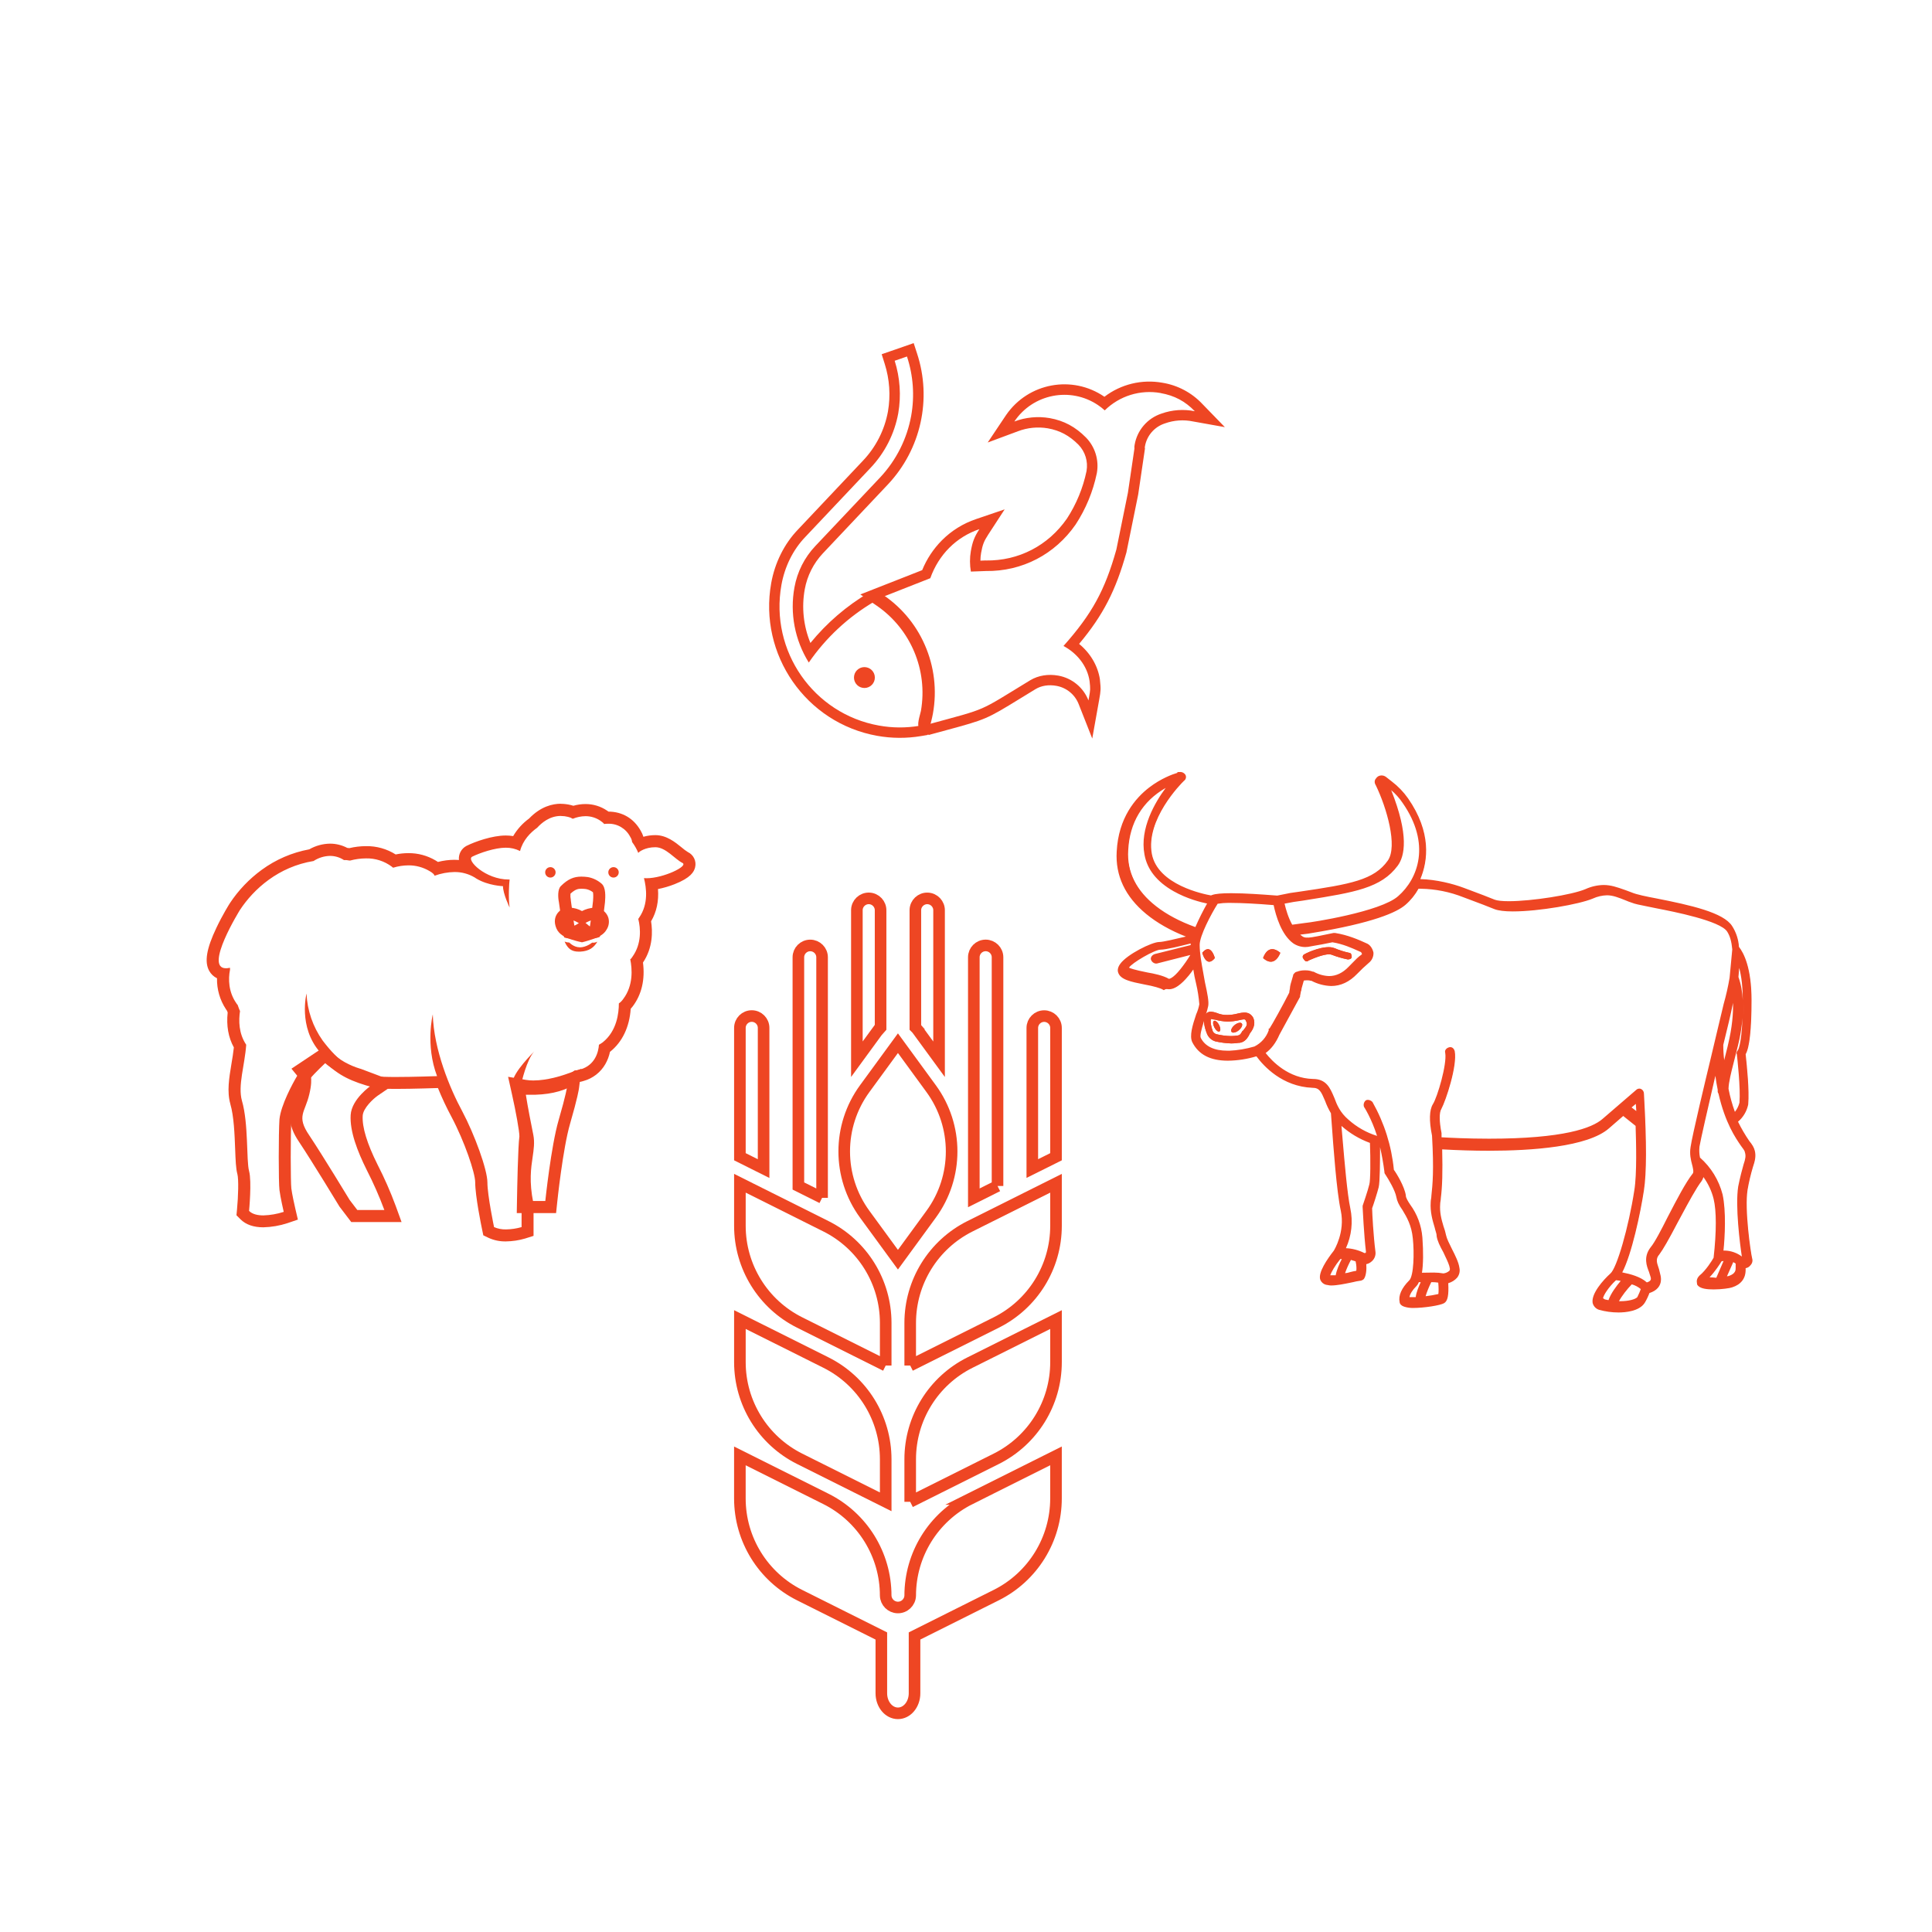<svg xmlns="http://www.w3.org/2000/svg" id="Layer_1" viewBox="0 0 1000 1000"><defs><style>.cls-1{fill:none;stroke:#ee4623;stroke-miterlimit:10;stroke-width:6px;}.cls-2{fill:#ee4623;}</style></defs><g><path class="cls-2" d="M469.45,184.54c3.26,9.86,4.01,20.38,2.19,30.6-2.15,11.94-7.71,23.01-15.99,31.88l-33.69,35.66c-5.58,5.91-9.31,13.32-10.75,21.32-2.46,13.45,.19,27.33,7.42,38.93,8.87-12.86,20.44-23.63,33.91-31.54,19.15,12.12,29.05,34.63,25.03,56.93-.42,2.33-1.1,4.84-1.78,7.37-6.91,1.16-13.96,1.11-20.85-.14-33.9-6.06-56.58-38.63-50.48-72.75,1.66-9.29,5.87-18.12,12.36-24.87l33.72-35.7c7.46-7.84,12.46-17.69,14.4-28.33,1.56-9.08,.92-18.39-1.85-27.17l6.38-2.21m-23,171.5c2.94,.53,5.75-1.43,6.27-4.37s-1.43-5.75-4.37-6.27-5.75,1.43-6.27,4.37,1.43,5.75,4.37,6.27m26.4-178.41l-5.2,1.82-6.38,2.21-4.93,1.71,1.56,4.96c2.53,7.96,3.11,16.42,1.69,24.65-1.74,9.61-6.27,18.5-13.01,25.56l-33.67,35.68c-6.99,7.28-11.88,17.1-13.76,27.64-6.61,36.98,17.99,72.43,54.85,79.02,7.49,1.35,15.16,1.39,22.67,.14l3.4-.57,.91-3.33c.67-2.43,1.42-5.18,1.89-7.83,2.15-11.96,.69-24.3-4.2-35.43-4.86-11.15-12.98-20.57-23.27-27.03l-2.78-1.76-2.84,1.69c-11.57,6.82-21.84,15.65-30.33,26.06-3.61-8.81-4.63-18.47-2.92-27.83,1.27-6.96,4.52-13.4,9.36-18.55l33.71-35.72c17.07-18.16,22.83-44.2,15.01-67.86l-1.71-5.25-.03,.04Zm-25.45,173.09h0v-.03h0v.03Z"></path><path class="cls-2" d="M600.71,203.45c7.21,1.29,12.67,4.19,17.73,9.4-5.75-1.17-11.72-.74-17.25,1.22-7.28,2.4-12.63,8.63-13.91,16.19-.14,.62-.17,1.27-.1,1.9l-3.37,22.88-5.97,29.36c-5.95,21.22-12.69,33.44-27.38,49.96,6.78,3.61,12.33,10.11,13.51,18.22,.45,4.16,.41,4.39-.33,8.57l-.25,1.39c-2.62-6.71-8.54-11.57-15.63-12.84-5.12-.91-10.28-.16-14.57,2.43-27.69,16.85-21.21,14.18-52.46,22.72-.23-.04,1.27-5.76,1.27-5.76,4.12-23.24-5.73-46.74-25.19-60.09l24.71-9.72c4.33-12.16,13.4-21.32,25.42-25.4-2.66,4.08-3.57,6.55-4.44,11.43-.59,3.49-.58,7.06,.03,10.54l7.74-.29c18.88,.26,35.81-8.69,46.46-24.04,5.29-8.08,9.02-17.09,10.98-26.55l.04-.23c1.16-6.64-.94-13.44-5.64-18.27-5.48-5.53-11.36-8.73-18.8-10.06-6.14-1.05-12.45-.44-18.28,1.76,9.59-14.3,28.96-18.11,43.26-8.52,1.24,.83,2.42,1.75,3.53,2.76,7.61-7.5,18.38-10.85,28.91-8.98m.95-5.32c-10.59-1.9-21.49,.73-30.03,7.26-16.65-11.45-39.42-7.23-50.87,9.42-.08,.12-.16,.23-.24,.35l-9.3,13.9,15.68-5.83c4.92-1.87,10.25-2.39,15.44-1.51,6.23,1.11,11.13,3.74,15.87,8.5,3.47,3.59,5.02,8.63,4.17,13.55l-.03,.17c-1.83,8.74-5.26,17.05-10.14,24.53-9.74,14.01-25.01,21.89-41.91,21.66l-.14-.02h-.14l-2.57,.1c0-1.34,.12-2.67,.35-3.99,.77-4.28,1.45-6.05,3.65-9.43l8.54-13.12-14.82,5.04c-6.65,2.24-12.7,6-17.66,10.98-4.39,4.42-7.86,9.67-10.21,15.44l-22.51,8.84-9.5,3.73,8.41,5.77c17.65,12.1,26.62,33.38,22.96,54.47-1.52,5.82-1.96,7.61-.55,9.83l1.29,1.99,3.54,.63,1.16-.34,7.56-2.05c20.61-5.58,20.97-5.74,38.39-16.44,2.29-1.41,4.89-3,7.89-4.83s6.86-2.43,10.81-1.72c5.26,.93,9.65,4.54,11.58,9.52l7,17.76,3.6-20.16c.82-4.59,.9-5.36,.39-10.11l-.02-.1,.02-.1c-1.04-7.12-4.95-13.72-10.79-18.52,12.51-14.97,18.96-27.62,24.51-47.42l.04-.2,.03-.19,5.97-29.36,.05-.29,3.37-22.88,.11-.77-.09-.64,.06-.32c.91-5.64,4.91-10.29,10.34-12.04,4.66-1.68,9.7-2.04,14.55-1.03l16.5,2.95-11.67-12.02c-5.49-5.83-12.76-9.68-20.66-10.96h0Z"></path></g><g><path class="cls-2" d="M293.55,562.4s-.49,3.93-4.42,17.44-6.88,41.78-6.88,41.78h-8.38s.51-28.75,1.25-32.69c.49-3.93-3.93-23.83-3.93-23.83,1.64,.27,3.29,.41,4.95,.39,8.65,0,17.41-3.1,17.41-3.1m-2.13-5.89c-.08,.03-7.93,2.75-15.34,2.75-1.3,.01-2.59-.09-3.87-.3l-9.22-1.61,2.03,9.14c1.94,8.6,3.89,19.3,3.82,21.74-.72,5.04-1.14,26.65-1.25,33.32l-.11,6.36h20.35l.59-5.63c.03-.27,2.91-27.85,6.66-40.67,3.95-13.6,4.57-17.96,4.62-18.41l1.25-10.01-9.55,3.34Z"></path><path class="cls-2" d="M167.49,549.61c5.04,4.44,11,7.71,17.45,9.58l7.13,2.7s-10.07,6.88-10.57,15.24,3.44,18.68,8.35,28.51c3.43,6.7,6.47,13.59,9.09,20.65h-14l-3.94-5.16s-14-23.1-20.89-33.42c-6.88-10.07-2.21-11.79,0-21.38,2.21-9.09,0-11.79,0-11.79l7.37-4.91m.5-7.9l-4,2.67-7.38,4.92-5.74,3.83,3.84,4.69c.13,.72,.31,2.83-.71,7.01v.07c-.46,1.89-1.06,3.74-1.8,5.54-2.42,6.27-3.64,11.43,2.71,20.75,6.73,10.1,20.59,32.93,20.72,33.16l.18,.28,.2,.26,3.93,5.16,1.88,2.47h26.04l-3.05-8.4c-2.7-7.3-5.84-14.43-9.39-21.35-5.44-10.89-8.02-19.4-7.68-25.28,.23-3.94,5.4-8.74,7.85-10.44l9.9-6.76-11.22-4.25-7.13-2.68-.36-.14-.38-.09c-5.46-1.65-10.5-4.44-14.79-8.2l-3.61-3.18h-.03Z"></path><path class="cls-2" d="M294.99,476.04c2.37,0,6.18,2.81,6.18,2.81,0,0,4.03-2.75,6.37-2.75,.17,0,.34,.01,.51,.05,.49,.24,1.47,.49,.49,1.96-.74,1.48-7.37,3.2-7.37,3.2,0,0-6.61-1.48-7.37-3.2s0-1.96,.49-1.96c.23-.07,.47-.11,.71-.11m-.04-6.26c-.6,0-1.2,.06-1.79,.18-1.96,.28-3.72,1.38-4.82,3.03-.99,1.5-1.86,4.04-.34,7.58,1.38,3.21,4.69,4.7,7.73,5.71,2,.67,3.83,1.08,4.03,1.13l1.47,.33,1.46-.38c.08-.03,1.93-.51,3.91-1.2,3.35-1.17,5.88-2.46,7.26-4.84,1.23-1.81,1.62-4.07,1.04-6.19-.61-2.09-2.14-3.79-4.15-4.61h0l-.63-.32-.75-.16c-.62-.14-1.25-.2-1.88-.2-2.19,.11-4.32,.7-6.26,1.72-1.92-1.06-4.06-1.67-6.26-1.78h-.04Z"></path><path class="cls-2" d="M290.31,422.35c1.25,0,2.49,.16,3.7,.46,.87,.19,1.7,.53,2.46,.99,2.08-.86,4.31-1.32,6.57-1.35,2.74-.01,5.42,.8,7.68,2.33,.98,.73,1.72,1.23,1.96,1.72,.69-.1,1.39-.14,2.1-.14,4.79-.12,9.23,2.51,11.42,6.78,.54,.81,.88,1.74,.98,2.7,1.3,1.74,2.37,3.63,3.2,5.63l.49-.49s2.94-2.46,8.35-2.46,10.08,6.17,14.01,8.13c3.27,1.63-9.86,7.92-18.56,7.92-.46,0-.91-.02-1.35-.06,1.23,4.91,2.46,13.26-2.46,20.39-.24,.25-.24,.49-.49,.74,1.25,4.92,1.75,12.8-2.9,19.39-.51,.74-.76,1.23-1.25,1.47,.98,4.92,1.72,13.53-3.69,20.65-.6,.87-1.35,1.62-2.21,2.21,0,4.91-.98,14.25-8.35,20.15-.63,.45-1.29,.87-1.96,1.25-.24,3.69-1.96,10.56-9.59,12.78-.95,.33-1.94,.5-2.95,.49-5.65,4.18-12.04,6.14-20.4,6.39h-7.15s2.7-12.04,6.64-16.22c0,0-11.26,11.01-11.26,16.19s3.19,20.91,4.67,28.28c1.48,7.37-3.93,15.74,0,35.14v11.33c-2.61,.76-5.32,1.16-8.04,1.2-2.13,.06-4.25-.35-6.21-1.2,0,0-3.44-16.47-3.44-23.1s-6.64-24.82-13.03-36.86c-6.39-11.79-14.74-31.95-15.24-50.13,0,0-3.93,15.73,2.21,31.95,0,0-12.23,.44-21.4,.44-4.59,0-8.41-.11-9.56-.44-14-3.69-19.66-7.13-28.26-18.43-5.06-7.14-7.96-15.58-8.35-24.33,0,0-4.42,17.2,6.88,30.23,0,0-9.59,8.83-11.79,12.51s-8.35,14.99-9.09,22.36c-.49,7.37-.49,32.67,0,36.61s2.21,11.31,2.21,11.31c-3.41,1.1-6.95,1.72-10.53,1.83-2.86,0-5.65-.56-7.41-2.32,0,0,1.47-15.24,0-20.65s-.24-24.57-3.69-36.37c-2.21-7.86,1.48-18.43,2.21-28.99-3.94-5.9-3.94-12.53-3.2-17.45-.51-.98-.76-1.94-1.25-3.19-.3-.28-.55-.61-.74-.98-3.93-5.66-4.18-12.29-3.19-17.21v-.98h-.25c-.62,.14-1.25,.21-1.88,.22-11.49,0,7.28-30.2,7.28-30.2,7.13-10.81,19.9-22.36,38.09-25.31,2.54-1.67,5.49-2.59,8.53-2.65,2.56,0,5.06,.75,7.2,2.16h.98c.74,0,1.48,.25,2.21,.25,2.68-.72,5.44-1.1,8.22-1.12,4.82-.11,9.55,1.41,13.4,4.31,.24,.24,.49,.49,.74,.49,2.52-.77,5.15-1.17,7.78-1.19,3.83-.04,7.59,.97,10.89,2.91,1.72,.98,2.46,1.72,2.7,2.45,3.29-1.2,6.75-1.85,10.25-1.91,3.75-.05,7.43,.96,10.64,2.9,.24,.25,.49,.25,.73,.49,6.14,3.69,13.77,3.93,13.77,3.93,0,3.94,3.44,11.06,3.44,11.06-.74-5.41-.25-12.53,0-14.5h-.44c-12.09,0-22.14-10.1-18.98-11.8,3.93-1.96,11.81-4.67,17.44-4.67,2.56-.02,5.09,.57,7.38,1.72,1.47-5.65,5.41-9.59,8.84-12.04,2.26-2.47,6.4-6.12,12.28-6.12m-5.42,31.9c1.49-.01,2.69-1.21,2.7-2.7,0-1.49-1.21-2.7-2.7-2.7-1.49,0-2.7,1.21-2.7,2.7s1.21,2.7,2.7,2.7m32.68,0c1.49-.01,2.69-1.22,2.7-2.7,0-1.49-1.21-2.7-2.7-2.7-1.49,0-2.7,1.21-2.7,2.7s1.21,2.7,2.7,2.7m-11.61,31.64c1.54-.05,3.05-.36,4.49-.92,1.45-4.42,1.71-10.57,2.7-17.94,.24-2.95,.49-7.62-1.72-9.59-2.02-1.77-4.48-2.96-7.13-3.44-1.12-.15-2.24-.24-3.37-.24-3.89,0-6.96,1.24-10.64,4.91-1.72,1.72-1.48,5.9-.98,8.36,1.23,8.11,1.72,14,2.7,18.18,1.02,.39,2.09,.58,3.18,.57,2.07-.05,4.09-.58,5.91-1.55,1.38,1.09,3.1,1.67,4.86,1.66m-5.84,4.46c-3.2,0-5.41-2.46-5.41-2.46-.84-.02-1.67-.19-2.46-.49,1.63,3.66,3.62,5.19,7.26,5.19h.85c4.67-.24,7.13-2.21,8.85-5.16-.67,.34-1.42,.53-2.18,.53-.18,0-.35-.01-.53-.04,0,0-2.95,2.46-6.39,2.46m-9.8-74.34c-4.19,0-10.41,1.35-16.44,7.66-3.34,2.43-6.15,5.52-8.24,9.09-1.26-.21-2.54-.31-3.82-.31-7.03,0-15.96,3.19-20.24,5.33l-.09,.04-.08,.04c-2.63,1.42-4.15,4.28-3.84,7.26-.78-.06-1.56-.09-2.36-.09-2.87,.01-5.73,.39-8.5,1.11-.44-.3-.88-.56-1.3-.81-4.25-2.5-9.1-3.8-14.03-3.75-2.2,0-4.4,.23-6.56,.68-4.59-2.9-9.93-4.4-15.37-4.3-2.9,.01-5.8,.36-8.62,1.03-.31-.04-.67-.09-1.08-.13-2.75-1.44-5.81-2.2-8.91-2.19-3.77,.05-7.47,1.07-10.74,2.94-8.91,1.65-17.34,5.28-24.65,10.64-6.45,4.71-12.01,10.54-16.42,17.2l-.04,.07-.04,.07c-.18,.24-3.75,5.96-6.88,12.57-5.17,10.82-6.33,17.73-3.75,22.37,.91,1.66,2.32,2.99,4.03,3.81-.12,5.67,1.48,11.24,4.59,15.97,.19,.32,.4,.63,.63,.93,.03,.07,.07,.14,.07,.2,.07,.2,.14,.41,.23,.63-.73,6.82,.34,12.88,3.2,18.08-.29,2.82-.78,5.69-1.25,8.5-1.2,7.33-2.39,14.26-.58,20.71v.06c1.88,6.4,2.21,15.79,2.5,23.33,.22,5.86,.38,10.1,1.15,12.93,.72,2.65,.46,11.61-.19,18.39l-.28,2.94,2.08,2.09c2.76,2.75,6.74,4.15,11.83,4.15,4.25-.11,8.47-.83,12.51-2.16l5.37-1.83-1.29-5.52c-.46-1.94-1.73-7.68-2.1-10.64-.39-3.18-.45-27.84,.03-35.31,.58-5.28,5.33-14.86,8.22-19.67,.98-1.64,5.5-6.29,9.55-10.1,6.54,6.57,13.28,9.84,24.97,12.93,1.2,.33,3.15,.66,11.21,.66,9.18,0,21.12-.44,21.62-.44h.29c2.07,5.09,4.4,10.06,7,14.9,6.8,12.83,12.28,29.03,12.28,33.9,0,7.1,3.2,22.66,3.57,24.4l.63,3.03,2.79,1.34c2.8,1.26,5.84,1.88,8.91,1.81,3.36-.04,6.7-.54,9.92-1.49l4.38-1.38v-16.52l-.13-.63c-2.23-10.96-1.18-17.96-.35-23.59,.58-3.95,1.13-7.67,.36-11.54l-.19-.96c-.91-4.57-2.69-13.43-3.67-19.81h5.01c8.95-.28,16.14-2.35,22.4-6.54,.89-.13,1.77-.34,2.62-.63,4.7-1.33,8.69-4.45,11.12-8.69,1.12-1.97,1.93-4.11,2.39-6.33l.09-.08c6.31-5.02,10.01-12.84,10.64-22.22,.31-.34,.61-.71,.93-1.11l.05-.06,.05-.06c4.64-6.13,6.46-13.94,5.32-22.7,5.22-7.73,5.01-16.26,4.19-21.35,2.85-4.81,4.05-10.44,3.58-16.69,2.92-.58,5.77-1.41,8.54-2.5,8.41-3.3,10.12-6.42,10.68-8.76,.77-3.18-.8-6.47-3.75-7.88-1.13-.71-2.2-1.5-3.2-2.38-3.31-2.7-7.85-6.39-13.61-6.39-2.1,0-4.19,.28-6.21,.85-.34-1.1-.81-2.15-1.4-3.13-3.56-6.35-9.49-9.86-16.7-9.9l-.06-.04-.39-.29-.14-.11-.15-.09c-3.29-2.22-7.18-3.4-11.15-3.38-2.12,0-4.22,.31-6.26,.89-.45-.15-.92-.28-1.38-.38-1.66-.41-3.37-.62-5.09-.63h0v-.06Zm13.09,44.18c1.28,.26,2.49,.82,3.52,1.63,.13,.54,.26,1.78,.04,4.54-.29,2.21-.52,4.27-.73,6.26-.25,2.54-.53,4.89-.88,6.88-.14-.07-.27-.15-.39-.24l-3.27-2.72-3.67,2.25c-.23,.12-.48,.23-.73,.31-.23-1.33-.41-2.83-.63-4.45-.33-2.52-.7-5.37-1.18-8.56v-.29c-.22-1.06-.29-2.14-.2-3.22,2.56-2.37,4.02-2.57,5.69-2.57,.81,0,1.62,.07,2.43,.18h0Z"></path></g><g><path class="cls-2" d="M906.7,604.04c1.03-3.08,1.71-5.47,1.03-8.21-.34-1.37-1.03-2.73-2.73-4.79-2.32-3.38-4.38-6.94-6.16-10.64h0c2.82-2.22,4.77-5.37,5.48-8.9,.68-7.88-1.03-22.59-1.37-26.01,1.37-2.06,3.08-8.56,3.08-27.72,0-15.41-3.42-23.62-6.5-27.39-.19-3.78-1.37-7.45-3.42-10.64-4.11-6.5-19.85-10.27-39.02-14.03-5.48-1.03-10.27-2.06-12.66-3.08-1.03-.34-1.71-.68-2.73-1.03-6.84-2.39-11.64-4.44-20.51-.68s-40.38,8.21-47.57,5.48c-4.1-1.71-10.64-4.11-16.08-6.16s-14.71-4.45-23.27-4.45c4.79-10.64,5.81-25.32-5.82-42.09-2.29-3.25-5.06-6.14-8.22-8.55l-3.08-2.4c-1.37-1.03-3.43-.68-4.11,.69-.68,.68-.68,1.71,0,2.73,5.48,11.3,11.64,31.83,6.16,39.7-7.53,10.64-20.51,12.66-46.2,16.42l-4.79,.68-6.84,1.37c-5.14-.34-28.06-2.4-33.54-.34-.18,0-.34,.14-.34,.33,0,0,0,.01,0,.02-4.79-.69-28.75-5.82-31.83-22.25-3.43-18.82,16.77-38.67,17.11-38.67,.61-.51,.75-1.38,.34-2.06-.47-.66-1.24-1.05-2.05-1.03-.34,0-30.45,7.19-32.17,40.38-1.71,28.75,29.09,41.07,37.65,44.15-5.82,1.37-14.03,3.42-16.42,3.42-3.43,0-16.09,6.16-19.51,10.95-1.03,1.37-1.37,2.73-1.03,3.76,1.03,3.43,6.5,4.45,13.34,5.82,3.8,.68,7.88,1.71,9.59,2.74,1.03-.68,2.05-.34,2.73-.34,3.8,0,7.88-4.79,9.59-6.84,1.25-1.52,2.39-3.12,3.42-4.79,.35,3.14,.91,6.25,1.66,9.31,.85,3.6,1.42,7.26,1.71,10.95-.35,1.89-.93,3.73-1.71,5.48-1.72,5.13-3.43,10.64-2.06,13.67,3.08,6.16,8.9,9.24,17.8,9.24,5.11-.06,10.18-.87,15.06-2.4,1.71,2.39,11.3,15.74,28.75,16.42,4.11,0,5.14,2.4,7.19,7.19,.81,2.26,1.85,4.44,3.08,6.5,.34,3.08,2.39,38.33,5.14,50.65,2.39,11.63-3.8,21.22-3.8,21.22-2.39,3.04-8.21,10.95-6.84,14.37,.44,1.01,1.32,1.77,2.39,2.05,.69,0,1.37,.34,2.4,.34,3.42,0,7.87-1.03,11.29-1.71,1.13-.3,2.27-.52,3.43-.68,.63-.01,1.24-.26,1.71-.68,1.03-1.37,1.37-4.79,1.03-7.87,1-.03,1.97-.39,2.74-1.03,1.54-1.08,2.33-2.94,2.05-4.79-1.03-7.87-1.71-20.19-1.71-22.58,.68-1.72,2.73-8.22,3.42-10.95s.68-15.74,.68-21.56c.69,0,1.03,.34,1.37,.34,1.02,4.41,1.82,8.86,2.39,13.35-.05,.38,.08,.75,.34,1.03,1.37,2.05,5.14,8.21,5.82,11.98,.34,2.05,1.37,4.1,3.08,6.5,2.06,3.42,4.79,7.87,5.48,15.06,.68,6.5,.68,19.51-2.05,22.24-3.8,3.8-5.48,7.53-4.79,10.64,0,.68,.68,1.37,1.71,1.71,1.44,.48,2.94,.71,4.45,.68,5.82,0,14.03-1.37,15.74-2.39s2.06-4.45,1.72-10.27c1.85-.37,3.53-1.33,4.79-2.73,1.02-1.24,1.4-2.89,1.03-4.45-.34-2.73-2.06-6.16-3.8-9.58-1.37-2.74-2.73-5.48-3.08-7.19-.34-1.63-.8-3.23-1.37-4.79-1.03-3.43-2.05-7.19-1.71-11.64,0-1.03,.34-2.05,.34-3.08,.68-5.48,1.03-12.32,.68-26.01,11.64,.68,70.16,3.8,86.6-10.64l7.87-6.84,6.84,5.48c.18,0,.34,.14,.34,.33,0,0,0,.01,0,.02,.34,10.95,.68,25.67-.68,33.88-2.73,17.8-8.9,40.38-12.66,43.47h0c-3.42,3.08-9.58,9.92-8.9,14.37,.32,1.42,1.36,2.57,2.73,3.04,3.23,.91,6.57,1.37,9.93,1.37,5.48,0,10.95-1.37,13.01-4.79,.96-1.63,1.76-3.35,2.39-5.14,2.4-.68,5.82-2.39,5.82-6.5,0-1.71-.68-3.43-1.03-5.14-1.03-3.04-2.05-5.48,.34-8.21,2.05-2.73,5.48-8.9,9.24-16.08,4.45-8.22,9.24-17.47,12.66-21.91,.65-1.02,1-2.21,1.03-3.42,3.11,3.79,5.33,8.24,6.5,13.01,2.4,9.92,.34,27.72,0,30.8-.68,1.37-4.1,6.84-7.53,9.59-1.71,1.71-1.03,3.04-1.03,3.8,1.03,1.72,4.45,2.06,7.87,2.06,4.11,0,8.56-.68,9.24-1.03,4.44-1.37,6.5-4.45,6.5-8.22v-1.71c1.09,.06,2.13-.46,2.73-1.37,.73-.71,1-1.77,.68-2.74-.68-2.73-4.1-25.32-2.39-35.93,.7-3.93,1.63-7.82,2.8-11.65Zm-5.48-33.2c-.57,2.32-1.75,4.45-3.42,6.16-1.65-4.33-2.92-8.8-3.8-13.35,0-3.76,2.06-11.29,2.74-14.03l1.71-6.84c.34-1.03,6.16-21.9,.68-36.96l.68-8.56c1.71,4.11,3.08,10.64,3.08,20.88,0,21.56-2.4,25.66-2.74,26s-.68,1.03-.34,1.37c.04-.35,2.07,17.1,1.38,25.31h.02Zm-9.92-30.11c2.05-8.21,3.76-15.4,4.79-20.51,.34-2.05,1.03-4.11,1.37-6.16,1.71,13.01-2.4,27.35-2.4,27.72l-1.71,6.84c0,.34-.68,2.05-1.03,3.8-.7-3.85-1.05-7.77-1.04-11.68h.02Zm-221.78-74.61l4.79-.68c25.66-4.11,40.04-6.16,48.62-17.8,7.53-10.26-1.03-32.51-4.45-40.72l.68,.34c2.92,2.19,5.46,4.85,7.5,7.87,15.06,21.56,8.22,40.04-2.39,49.29-9.58,8.55-47.57,14.03-48.25,14.03l-7.53,1.03c-2.4-4.11-3.8-9.24-4.45-12.32l5.48-1.03Zm-86.24-26.01c1.03-21.22,14.37-30.46,22.93-34.56-6.15,7.53-15.74,22.24-13,36.62,3.08,17.47,25.32,23.62,32.85,24.98-2.55,4.42-4.83,8.98-6.84,13.67-6.85-2.38-37.65-13.68-35.94-40.71Zm33.88,54.07c-1.64,2.76-3.47,5.4-5.48,7.9-4.1,5.14-6.5,5.82-7.19,5.14-2.39-1.37-6.5-2.39-10.64-3.08-3.43-.68-9.93-2.05-10.27-3.04,.34-2.73,14.03-10.26,17.11-10.26s12.32-2.4,16.42-3.43v2.39h0l-19.17,4.79c-1.03,.34-1.71,1.37-1.37,2.05,.3,.72,.94,1.24,1.71,1.37h.34l18.82-4.79q-.34,.68-.34,1.03l.03-.07Zm3.8,43.46c-1.03-1.71,1.03-7.19,2.05-10.95,.68-2.4,1.37-4.45,1.71-6.16,.34-2.05-.34-5.82-1.71-11.98-1.03-6.16-2.73-13.67-2.73-19.51,0-5.14,6.5-17.11,9.58-21.9,4.11-1.03,18.14-.34,30.11,.68,1.03,5.14,3.8,15.4,9.93,19.85,2.1,1.44,4.66,2.05,7.19,1.71,1.37-.34,6.5-1.03,12.66-2.39,6.5,1.03,11.98,3.8,15.06,5.14,.68,.34,.68,1.03,1.03,1.37,.07,.55-.2,1.09-.68,1.37-2.05,1.37-4.1,3.8-6.5,6.16-7.87,8.21-16.08,4.11-18.82,2.73h-.34c-3.04-1.37-7.53-.34-7.87,0-.68,0-1.03,.69-1.37,1.03,0,.68-1.71,5.13-1.71,6.84,0,.68-.34,1.37-.34,2.39-3.08,6.16-10.27,19.17-10.64,19.17v.34c-1.36,3.88-4.18,7.07-7.87,8.9-15.41,4.12-24.99,2.41-28.75-4.79h.03Zm66.7,123.21c0-1.37,2.39-5.82,5.81-9.93h2.4c-1.37,2.4-3.43,6.84-3.8,9.93h-4.41Zm15.06-2.4c-1.15,.16-2.3,.39-3.43,.69-1.32,.45-2.71,.68-4.1,.68,.96-2.97,2.22-5.84,3.76-8.56,1.37,.34,2.4,.68,3.43,1.03,.68,2.73,.68,5.13,.34,6.15Zm6.84-45.17c-.68,3.04-3.43,10.95-3.43,10.95v.68s.68,14.38,1.72,22.93c0,.68-.34,1.37-.68,1.37s-.69,.34-1.37,0c-3.19-1.6-6.71-2.42-10.27-2.39,3.29-6.56,4.25-14.04,2.73-21.22-2.05-9.59-3.76-33.88-4.79-44.82l1.37,1.37c4.4,3.91,9.51,6.93,15.06,8.9,.36,8.2,.36,20.18-.33,22.23h0Zm19.17,58.86c0-1.71,1.03-4.1,3.76-6.84,.65-.67,1.12-1.49,1.37-2.39h2.74c-1.37,2.74-3.08,6.84-3.08,9.24h-4.79Zm16.42-1.72c-2.71,.63-5.45,1.08-8.21,1.37,.34-2.05,2.05-6.15,3.42-8.9,1.61-.07,3.21,.05,4.79,.34,.35,3.08,.35,6.16,0,7.19h0Zm98.22-97.19l4.1-3.43c0,1.72,.34,4.11,.34,6.84l-4.44-3.41Zm-14.37,99.25c-.34-1.72,3.04-6.84,7.19-10.64,1.38,.11,2.76,.34,4.1,.68-2.39,2.73-6.16,7.53-7.19,11.3-1.37-.34-2.73-.34-3.42-1.03q-.68,.02-.68-.32Zm7.87,1.71c1.03-2.74,4.79-7.53,7.53-10.27,2.16,.53,4.16,1.59,5.82,3.08-.34,.68-.68,2.05-2.06,4.79-1.37,1.72-6.49,2.73-11.29,2.4h0Zm40.04-66.39c-3.8,4.79-8.56,14.03-13.01,22.58-3.43,6.84-6.84,13.35-8.9,15.75-3.43,4.44-2.06,8.55-.69,11.97,.34,1.37,1.03,2.74,1.03,3.8,0,1.71-1.72,2.39-3.08,2.73-3.42-3.42-9.92-4.79-13.67-5.47,5.14-8.9,9.93-31.83,11.64-43.13,2.39-15.06,0-48.62,0-49.96,0-.72-.4-1.38-1.04-1.71-.59-.26-1.28-.12-1.72,.35l-17.47,15.06c-15.4,13.35-74.26,10.26-84.53,9.58v-2.73c-.68-3.43-1.71-10.27,0-13.01,2.4-4.45,8.21-22.24,6.84-29.44-.34-1.03-1.03-1.71-2.05-1.37s-1.71,1.03-1.37,2.06c1.03,6.15-4.11,23.27-6.5,27.04-2.74,4.44-.68,14.03-.34,15.74,1.03,17.8,.34,24.98-.34,31.49,0,1.03-.34,2.05-.34,3.08-.34,5.14,1.03,9.58,2.05,13.01,.34,1.71,1.03,3.04,1.03,4.45,.34,2.39,1.71,5.13,3.43,8.21,1.37,3.04,3.08,6.16,3.42,8.55,.09,.59-.03,1.2-.34,1.71-1.03,.99-2.37,1.6-3.8,1.72-2.73-.68-8.55-.34-11.97-.34,1.37-7.54,.34-18.82,.34-19.17-.5-5.94-2.63-11.63-6.16-16.43-1.37-2.05-2.4-3.8-2.4-5.13-.68-4.45-4.79-11.3-6.15-13.01-1.17-12.29-4.9-24.19-10.95-34.94-.47-.85-1.55-1.16-2.4-.68s-1.16,1.55-.68,2.4h0s4.11,6.16,7.19,16.42c-.35,0-1.03-.34-1.37-.34h0c-5.57-1.75-10.7-4.66-15.06-8.55-4.45-3.8-6.16-7.87-7.53-11.64-2.05-4.79-3.8-9.24-10.27-9.24-14.71-.34-23.61-11.64-25.66-14.37,2.73-1.72,5.47-4.79,7.53-9.59,.68-1.37,7.53-13.67,10.64-19.51v-.34c.34-1.37,.34-2.39,.68-3.04,0-1.03,1.03-3.8,1.37-5.48,1.46-.34,2.98-.34,4.44,0h.34c8.9,4.45,16.43,3.42,22.93-3.43,1.95-2.04,4.01-3.98,6.16-5.81,1.34-1.08,2.1-2.73,2.05-4.45-.34-1.71-1.37-3.43-2.73-4.11-4.45-2.05-9.93-4.44-16.43-5.48h-.68c-6.5,1.37-11.64,2.4-13.01,2.4-1.46,.36-3-.02-4.11-1.03-.68-.34-1.03-1.03-1.71-1.72l5.48-.68c1.71-.34,39.7-5.82,49.96-14.71,2.79-2.41,5.1-5.31,6.84-8.55,8.56-.34,18.14,2.05,23.96,4.44,5.48,2.06,11.98,4.45,16.08,6.16,8.56,3.43,41.42-1.71,50.31-5.47,7.53-3.08,10.95-1.72,17.8,1.03,.89,.4,1.8,.74,2.73,1.03,2.39,1.03,7.19,1.71,13.35,3.04,12.32,2.4,33.2,6.84,36.62,12.32,1.72,2.74,2.4,5.82,2.74,9.59l-1.34,14.71c-.78,4.61-1.81,9.18-3.08,13.67-1.71,6.84-4.1,17.47-6.84,28.75-4.79,19.85-9.58,40.38-10.26,45.18-.68,4.1,.34,7.19,1.03,9.92,.35,1.72,.69,3.1,0,4.12Zm6.16,54.07c3.42-3.08,6.5-7.87,7.53-9.58,.68-.35,1.37-.35,2.73-.35l-4.44,10.27c-1.93-.26-3.87-.37-5.82-.34h0Zm11.97-.68c-.79,.16-1.59,.28-2.39,.34l4.11-9.24c.87,.32,1.67,.79,2.39,1.37v2.73c0,1.03,0,3.43-4.11,4.79h0Zm8.22-58.18c-.68,2.4-1.72,6.16-2.74,11.3-1.71,10.95,1.37,32.85,2.06,36.96h-1.03c-4.1-3.04-7.87-3.42-10.26-3.04,.68-5.82,1.71-20.51-.34-29.77-1.89-7.31-5.94-13.87-11.64-18.82-.45-2.02-.57-4.1-.34-6.16,.68-4.11,5.14-23.28,9.24-41.07,.35,3.91,.93,7.79,1.72,11.63v1.03c.04,.26,.16,.5,.34,.68,3.42,15.06,8.55,22.58,11.63,27.04,1.03,1.37,2.06,2.73,2.06,3.42,.68,2.01,.34,3.73-.68,6.81Z"></path><g><path class="cls-2" d="M837.8,679c-3.38,0-6.74-.46-9.99-1.38-1.51-.51-2.66-1.78-3-3.32-.71-4.6,5.33-11.43,9.01-14.74,3.41-2.79,9.62-24.21,12.54-43.24,1.46-8.77,.93-25.68,.68-33.81h-.14l-.06-.06-6.59-5.28-7.63,6.63c-10.84,9.49-39.69,11.49-61.99,11.49-7.84,0-16.07-.25-24.46-.74,.29,11.93,.09,19.38-.7,25.65,0,.5-.09,1.03-.17,1.55-.08,.51-.17,.99-.17,1.48-.33,4.32,.61,7.92,1.69,11.53,.57,1.55,1.04,3.18,1.38,4.82,.33,1.65,1.69,4.38,3.01,7.03,1.66,3.27,3.51,6.9,3.87,9.77,.38,1.63-.03,3.41-1.12,4.74-1.24,1.39-2.89,2.37-4.68,2.8,.34,6.28-.22,9.27-1.92,10.29-1.74,1.05-9.94,2.45-15.94,2.45h-.21c-1.49,0-2.95-.24-4.36-.7-1.2-.4-1.97-1.21-1.97-2.07-.71-3.18,.98-6.98,4.9-10.9,2.56-2.56,2.62-15.44,1.94-21.93-.67-7-3.26-11.3-5.34-14.75l-.09-.15c-1.82-2.55-2.79-4.61-3.13-6.64-.63-3.47-4.04-9.26-5.76-11.83-.3-.3-.46-.79-.4-1.28-.56-4.28-1.34-8.67-2.33-12.97-.1-.03-.19-.07-.28-.1-.13-.05-.25-.11-.4-.14,0,6.27-.02,18.51-.69,21.23-.68,2.72-2.7,9.12-3.41,10.93,.01,2.52,.7,14.73,1.71,22.46,.3,2-.54,3.98-2.21,5.15-.71,.58-1.61,.96-2.54,1.07,.25,2.75,0,6.22-1.14,7.75-.58,.54-1.28,.82-2,.84-1.09,.15-2.23,.38-3.34,.67l-1.48,.3c-3.24,.67-6.91,1.42-9.9,1.42-.6,0-1.09-.11-1.52-.21-.33-.07-.61-.14-.88-.14-1.29-.33-2.25-1.15-2.74-2.28-1.39-3.46,3.72-10.73,6.89-14.76,.04-.07,6.06-9.57,3.72-20.91-2.19-9.84-3.91-33.79-4.73-45.3-.19-2.66-.33-4.6-.4-5.3-1.23-2.06-2.26-4.24-3.07-6.5-2.04-4.76-2.97-6.93-6.83-6.93-15.74-.62-25.34-11.47-28.89-16.36-4.83,1.49-9.84,2.27-14.9,2.34-9.03,0-14.96-3.09-18.14-9.45-1.4-3.1,.17-8.38,2.04-13.96,.78-1.76,1.35-3.57,1.7-5.43-.29-3.56-.86-7.23-1.71-10.8-.68-2.7-1.21-5.47-1.57-8.24-.88,1.36-1.85,2.68-2.88,3.93-1.6,1.91-5.83,6.98-9.88,6.98-.17,0-.36-.02-.56-.04-.21-.02-.44-.05-.68-.05h0c-.52,0-.94,.13-1.3,.37l-.2,.13-.21-.12c-1.44-.87-5.06-1.9-9.46-2.69l-.42-.08c-6.79-1.35-12.15-2.42-13.22-6-.39-1.15,0-2.65,1.09-4.1,3.4-4.76,16.08-11.11,19.81-11.11,2,0,8.46-1.54,13.65-2.77l1.46-.35c-12.48-4.7-38.29-17.69-36.72-44.09,1.6-30.98,27.28-39.38,31.86-40.58l-.12-.14,.76-.07c.98,0,1.84,.44,2.37,1.19,.53,.87,.35,1.94-.41,2.57l-.11,.09h-.03c-2.02,1.51-20.02,20.76-16.84,38.22,3.13,16.7,28.22,21.39,31.22,21.9,.12-.17,.3-.28,.5-.3,1.66-.6,4.93-.91,9.72-.91,7.37,0,16.59,.7,21.55,1.07,.96,.07,1.74,.13,2.32,.17l6.79-1.36,4.81-.69c24.77-3.62,38.41-5.62,45.95-16.27,5.23-7.52-.47-27.52-6.19-39.31-.74-1.11-.74-2.32,.04-3.13,.52-.89,1.47-1.43,2.5-1.43h.1c.72,0,1.44,.24,2.03,.67l3.08,2.41c3.19,2.44,5.98,5.34,8.3,8.63,12.28,17.71,10.18,32.49,6.09,41.93,8.33,.1,17.21,2.36,22.82,4.47l3.51,1.32c4.59,1.72,9.33,3.49,12.59,4.85,1.42,.54,3.93,.81,7.45,.81,11.91,0,32.76-3.29,39.83-6.29,2.9-1.33,6.01-2.04,9.21-2.1,3.72,0,6.91,1.13,10.61,2.43l1,.35c.52,.17,.95,.35,1.38,.52,.42,.17,.84,.34,1.35,.51,2.61,1.12,8.11,2.23,12.61,3.07,18.22,3.58,34.94,7.35,39.27,14.2,2.06,3.2,3.26,6.89,3.47,10.69,2.47,3.07,6.51,10.68,6.51,27.53,0,18.84-1.65,25.54-3.06,27.81l.12,1.17c.51,4.82,1.85,17.63,1.23,24.78-.71,3.55-2.62,6.71-5.38,8.97,1.73,3.57,3.75,7.04,6,10.31,1.58,1.9,2.39,3.33,2.79,4.92,.7,2.83,.02,5.28-1.03,8.42-1.13,3.78-2.04,7.68-2.72,11.58-1.75,10.84,1.81,33.48,2.39,35.77,.35,1.07,.04,2.3-.79,3.11-.56,.84-1.54,1.4-2.62,1.47v1.33c0,4.18-2.4,7.23-6.77,8.58-.76,.39-5.41,1.04-9.36,1.04-4.74,0-7.27-.69-8.2-2.24l-.05-.09v-.1c0-.13-.02-.28-.05-.45-.12-.79-.32-2.1,1.19-3.61,3.38-2.71,6.74-8.09,7.43-9.43v-.13c1.51-13.42,1.51-24.24,0-30.47-1.07-4.38-3.08-8.55-5.84-12.11-.15,.94-.49,1.84-1,2.64-2.91,3.78-6.84,11.08-10.63,18.15-.68,1.26-1.35,2.51-2.02,3.74-4.39,8.4-7.42,13.67-9.27,16.13-2.13,2.44-1.39,4.61-.45,7.37l.17,.5c.12,.61,.27,1.17,.42,1.73,.31,1.15,.62,2.33,.62,3.53,0,4.34-3.61,6.12-5.91,6.81-.63,1.74-1.42,3.43-2.36,5.02-2.69,4.49-10.22,4.97-13.33,4.97h-.04Zm-.33-5.13c.44,.02,.88,.02,1.31,.02,4.24,0,8.08-.97,9.13-2.32,.87-1.75,1.33-2.96,1.63-3.76,.1-.27,.19-.5,.27-.7-1.51-1.3-3.31-2.25-5.24-2.76-2.62,2.67-5.91,6.86-7.09,9.51Zm-7.58-1.41l.11,.11c.39,.39,1.14,.53,2.01,.68,.28,.05,.57,.1,.87,.16,1.13-3.67,4.54-8.05,6.76-10.64-1.08-.24-2.17-.42-3.27-.51-4.21,3.89-7.24,8.72-6.95,10.17v.03c.09,0,.47,0,.47,0Zm-96.7-.68c.17-2.64,1.96-6.65,2.84-8.48h-1.85c-.28,.85-.75,1.64-1.38,2.28-2.85,2.85-3.52,4.99-3.63,6.19h4.02Zm7.45-8.49c-1.27,2.57-2.71,6.06-3.18,8.09,2.49-.28,4.99-.7,7.43-1.25,.25-1.1,.24-3.84-.04-6.54-1.17-.2-2.35-.3-3.54-.3-.22,0-.45,0-.67,.01Zm98.54-4.39c4.25,.8,9.96,2.22,13.2,5.32,1.77-.48,2.59-1.22,2.59-2.31,0-.6-.26-1.35-.53-2.14-.17-.51-.36-1.03-.49-1.56-1.5-3.74-2.69-7.82,.76-12.3,2.12-2.47,5.66-9.31,8.86-15.69l.35-.67c4.41-8.5,8.98-17.28,12.7-21.98,.53-.8,.29-1.97,0-3.45l-.07-.35-.24-.92c-.66-2.54-1.41-5.42-.79-9.14,.58-4.1,4.42-21,10.27-45.2,1.32-5.44,2.56-10.73,3.68-15.52,1.22-5.2,2.27-9.69,3.16-13.23,1.27-4.48,2.31-9.07,3.08-13.64l1.39-14.73c-.38-4.13-1.19-6.95-2.69-9.35-3.59-5.77-28.26-10.57-36.37-12.15-1.96-.42-3.77-.78-5.41-1.1-3.54-.7-6.34-1.25-8.01-1.96-.91-.27-1.84-.63-2.74-1.03-3.99-1.6-6.88-2.75-10.06-2.75-2.58,.08-5.08,.66-7.44,1.73-6.85,2.9-28.07,6.63-41.25,6.63-4.17,0-7.4-.4-9.36-1.15-3.33-1.39-8.2-3.21-12.91-4.97l-3.17-1.19c-7.09-2.81-14.54-4.31-22.16-4.44h-1.44c-1.75,3.22-4.04,6.06-6.82,8.46-6.1,5.29-23.48,10.47-48.94,14.6-.64,.1-1.05,.17-1.2,.2l-4.78,.6c.05,.06,.11,.13,.16,.19,.33,.4,.59,.72,.95,.9l.05,.02,.04,.04c.74,.68,1.7,1.06,2.7,1.05h.42v.13c.22-.02,.42-.05,.62-.1,1.51-.01,7.42-1.22,13.02-2.4h.76c6.51,1.02,11.97,3.38,16.59,5.5,1.4,.7,2.56,2.42,2.95,4.38,.06,1.89-.76,3.67-2.19,4.82-2.13,1.81-4.19,3.76-6.12,5.78-3.94,4.11-8.36,6.19-13.14,6.19-3.54-.1-7.05-1.03-10.17-2.69h-.35c-.58-.18-1.19-.26-1.8-.26h-.29c-.65,0-1.3,.07-1.93,.2-.15,.67-.39,1.47-.62,2.25-.34,1.16-.7,2.37-.7,2.91v.09l-.04,.08c-.17,.32-.25,.8-.35,1.4-.07,.46-.16,.97-.3,1.55v.34l-.03,.08c-1.7,3.19-4.55,8.38-6.84,12.54-1.87,3.4-3.49,6.34-3.79,6.96-1.82,4.24-4.35,7.53-7.32,9.51,3.32,4.33,11.96,13.59,25.12,13.9,6.57,0,8.46,4.44,10.47,9.14l.14,.33c1.38,3.79,3.08,7.79,7.43,11.5,4.34,3.88,9.34,6.72,14.88,8.46,.22,.01,.47,.1,.73,.19h.02c-3.01-9.7-6.91-15.62-6.95-15.68l-.03-.05-.02-.05c-.31-1.01,0-2.11,.81-2.8l.04-.03,.05-.02c.23-.11,.48-.17,.74-.17,.83,.04,1.55,.37,2.09,.93,6.16,10.92,9.85,22.68,11.05,35.06,1.34,1.73,5.46,8.51,6.16,13.09,0,1.36,1.21,3.28,2.34,4.97,3.56,4.85,5.72,10.6,6.22,16.61,0,.07,.01,.21,.03,.43,.54,7.6,.44,13.94-.3,18.38,.68,0,1.44-.02,2.24-.04,1.14-.02,2.36-.05,3.55-.05,.27,0,.56-.01,.85-.01,1.64,0,3.29,.15,4.9,.44,1.32-.12,2.56-.69,3.52-1.61,.2-.36,.31-.88,.23-1.38-.26-1.79-1.31-4.02-2.42-6.37-.33-.69-.66-1.39-.97-2.09-1.83-3.28-3.12-5.96-3.46-8.31,0-.86-.24-1.63-.51-2.53-.18-.6-.37-1.21-.51-1.9l-.05-.16c-1.05-3.49-2.35-7.84-2.01-12.95,0-.52,.09-1.06,.18-1.58,.08-.51,.17-.99,.17-1.48,.65-6.23,1.39-13.26,.34-31.47l-.03-.13c-1.91-9.42-.82-13.81,.43-15.83,2.44-3.85,7.45-20.78,6.45-26.77-.36-1.07,.24-2.02,1.62-2.48,.2-.07,.41-.1,.63-.1,.61,0,1.42,.3,1.89,1.71,1.44,7.5-4.55,25.45-6.86,29.74-1.76,2.82-.42,10.47,.04,12.75v2.45c3.99,.22,13.56,.74,24.97,.74,21.47,0,49.13-1.78,58.94-10.28l17.47-15.06c.35-.35,.84-.56,1.36-.58h.01c.26,0,.52,.06,.76,.18,.77,.4,1.25,1.17,1.25,2.04,0,.18,.04,.91,.11,2.1,1.31,23.11,1.27,39.23-.11,47.92-1.79,11.84-6.44,33.69-11.42,42.79Zm44.86,2.61c1.54,.01,3.09,.12,4.62,.31l4.1-9.48c-.9,0-1.41,.04-1.89,.26-.69,1.15-3.51,5.66-6.83,8.9Zm9.27-.4c.57-.07,1.14-.16,1.7-.27,3.81-1.27,3.81-3.4,3.81-4.42v-2.55c-.56-.43-1.17-.79-1.81-1.06l-3.7,8.31Zm-201.57-.62c.46-3.02,2.26-6.92,3.48-9.17h-1.58c-3.17,3.84-5.22,7.65-5.56,9.17h3.65Zm7.4-8.77c-1.37,2.46-2.52,5.06-3.42,7.73,1.18-.05,2.33-.27,3.45-.65,1.08-.29,2.17-.51,3.25-.67,.25-1.04,.2-3.16-.36-5.52-.88-.3-1.79-.59-2.92-.89Zm202.99-.83c-.94-5.79-3.61-26.21-1.99-36.64,.99-4.97,1.99-8.67,2.75-11.34,1.01-2.98,1.34-4.64,.69-6.61l-.02-.06v-.06c0-.57-1.15-2.08-1.98-3.19-2.88-4.16-8.21-11.87-11.67-27.08-.2-.23-.33-.51-.37-.82v-1.08c-.63-3.03-1.13-6.17-1.48-9.32l-.71,3.08c-3.63,15.75-7.39,32.04-8.01,35.73-.22,1.96-.11,3.95,.31,5.89,5.73,5.02,9.76,11.56,11.66,18.93,1.95,8.8,1.15,22.8,.41,29.43,.36-.04,.72-.05,1.08-.05h.02c3.21,.07,6.35,1.2,8.86,3.18h.45Zm-206-4.43c3.41,.07,6.8,.9,9.84,2.43,.14,.07,.28,.11,.42,.11h.12s.07-.02,.12-.04c.13-.04,.29-.1,.53-.1,.06-.04,.3-.45,.3-.99-1.02-8.42-1.71-22.77-1.72-22.92v-.77l.02-.06c.03-.08,2.74-7.92,3.41-10.91,.64-1.92,.7-13.07,.34-21.9-5.52-1.99-10.55-4.98-14.94-8.88l-.65-.64c.21,2.27,.44,5,.7,8,1.02,11.95,2.41,28.31,3.99,35.73,1.49,7.04,.6,14.44-2.5,20.92Zm203.38-140.67c5.61,15.55-.64,36.93-.71,37.13l-1.7,6.81-.3,1.19c-.85,3.32-2.43,9.49-2.43,12.75,.83,4.24,2.02,8.51,3.55,12.63,1.39-1.57,2.38-3.47,2.88-5.52,.64-7.6-1.19-23.59-1.36-25.08-.39-.55,0-1.36,.44-1.8,.03-.03,2.63-3.43,2.63-25.73,0-7.97-.83-14.41-2.46-19.16l-.54,6.79Zm-52.08,70.1c-.03-1.22-.11-2.36-.19-3.39-.05-.69-.1-1.31-.12-1.88l-3.13,2.62,3.45,2.65Zm49.7-58.65c-.25,1-.51,2.04-.68,3.05-.94,4.67-2.51,11.39-4.8,20.54,0,3.2,.24,6.47,.74,9.71,.1-.36,.21-.69,.3-.98,.12-.39,.26-.83,.27-.94l1.72-6.93h0s.01-.1,.16-.71c2.65-11.03,2.9-19.14,2.48-24.5-.06,.25-.12,.5-.19,.75Zm-267.07-49.78c-3.34,5.24-9.43,16.75-9.43,21.55,0,4.42,.97,9.73,1.92,14.87,.29,1.58,.57,3.11,.81,4.58,1.38,6.21,2.06,9.99,1.71,12.1-.24,1.22-.65,2.57-1.11,4.13-.2,.66-.4,1.35-.61,2.07-.21,.78-.47,1.64-.74,2.52-.93,3.08-2.08,6.92-1.35,8.13,2.37,4.52,7.13,6.8,14.16,6.8h.38v.04c4.65-.18,9.26-.93,13.73-2.25,3.54-1.76,6.26-4.81,7.6-8.6v-.66h.23c.92-1.19,7.29-12.66,10.41-18.88,.01-.56,.11-1.02,.21-1.43,.07-.32,.14-.6,.14-.87,0-1.1,.64-3.17,1.16-4.84,.26-.84,.55-1.79,.55-2v-.16l.11-.11c.07-.07,.14-.16,.22-.26,.29-.36,.68-.85,1.34-.88,1.2-.47,2.47-.7,3.75-.7,.14,0,.29,0,.43,0h.23c1.25,0,2.47,.23,3.63,.69h.37l.09,.05c2.45,1.36,5.22,2.13,8.02,2.23,3.74,0,7.23-1.64,10.35-4.87,.7-.69,1.36-1.37,2-2.03,1.58-1.64,3.07-3.18,4.57-4.18,.34-.19,.53-.53,.53-.9-.12-.15-.19-.32-.27-.49-.13-.29-.25-.54-.56-.7-.41-.18-.88-.39-1.4-.62-3.17-1.43-7.96-3.58-13.48-4.47-3.87,.86-7.37,1.45-9.7,1.85-1.39,.24-2.39,.41-2.88,.53-.51,.07-.99,.1-1.47,.1-2.16,0-4.24-.65-6.03-1.87-6.06-4.4-8.87-14.18-10.03-19.81-8.73-.74-16.88-1.17-22.39-1.17-.41-.01-.81-.02-1.22-.02-1.99,0-4,.17-5.96,.5Zm-46.07,33.55c.29,.31,1.92,1.13,9.94,2.73,3.4,.57,8.03,1.57,10.75,3.13,.16,.13,.27,.17,.4,.17,1.08,0,3.26-1.36,6.31-5.18,1.96-2.44,3.76-5.05,5.36-7.74,0-.14,.01-.24,.05-.36l-18.06,4.6h-.44c-.97-.15-1.71-.75-2.06-1.6-.16-.32-.16-.73,.01-1.15,.26-.63,.87-1.17,1.59-1.41l18.91-4.73v-1.61l-.72,.18c-4.66,1.17-12.46,3.14-15.32,3.14-3.8,0-16.03,7.69-16.71,9.82Zm20.84-94.35c-13.13,6.87-20.44,18.41-21.17,33.47-.52,8.17,1.9,28.4,35.34,40.23,1.9-4.42,4.07-8.76,6.46-12.94-4.79-.95-29.37-6.69-32.63-25.19-.95-4.97-1.61-18.22,11.99-35.56Zm59.67,60.78c.61,2.77,1.91,7.61,4.21,11.63l7.26-.99c.39-.02,38.48-5.39,48.05-13.94,10.45-9.1,17.32-27.33,2.33-48.79-1.95-2.9-4.33-5.44-7.09-7.56,9.86,24.09,7.63,35.08,3.98,40.06-8.47,11.49-22.18,13.68-47.06,17.66l-1.8,.29-4.8,.68-5.08,.95Z"></path><path class="cls-2" d="M611.02,400.37c.79,0,1.53,.38,1.99,1.03,.41,.68,.26,1.55-.34,2.06-.34,0-20.53,19.84-17.11,38.67,3.08,16.43,27.04,21.56,31.83,22.25,0,0,0-.01,0-.02,0-.18,.15-.33,.33-.33h0c1.78-.67,5.39-.9,9.65-.9,8.83,0,20.42,1.01,23.89,1.25l6.84-1.37,4.79-.68c25.69-3.76,38.67-5.79,46.2-16.42,5.48-7.87-.68-28.4-6.16-39.7-.68-1.03-.68-2.05,0-2.73,.44-.8,1.28-1.29,2.19-1.29,.03,0,.06,0,.09,0h.01c.65,0,1.28,.21,1.8,.59l3.08,2.4c3.16,2.41,5.93,5.3,8.22,8.55,11.63,16.77,10.6,31.46,5.82,42.09,8.55,0,17.82,2.4,23.27,4.45,5.45,2.05,11.98,4.45,16.08,6.16,1.56,.59,4.25,.84,7.6,.84,12.15,0,33.01-3.37,39.98-6.32,2.85-1.3,5.94-2.01,9.07-2.07,3.97,0,7.35,1.31,11.47,2.76,1.03,.34,1.71,.68,2.73,1.03,2.39,1.03,7.19,2.06,12.66,3.08,19.17,3.76,34.91,7.53,39.02,14.03,2.05,3.19,3.23,6.85,3.42,10.64,3.08,3.77,6.5,11.98,6.5,27.39,0,19.16-1.71,25.66-3.08,27.72,.34,3.42,2.05,18.13,1.37,26.01-.71,3.52-2.65,6.67-5.48,8.9,1.78,3.7,3.84,7.25,6.16,10.64,1.71,2.06,2.39,3.43,2.73,4.79,.68,2.74,0,5.14-1.03,8.21-1.14,3.82-2.05,7.71-2.73,11.64-1.71,10.61,1.71,33.2,2.39,35.93,.32,.97,.05,2.03-.68,2.74-.58,.86-1.55,1.37-2.58,1.37-.05,0-.11,0-.16,0v1.71c0,3.77-2.06,6.84-6.5,8.22-.68,.34-5.14,1.03-9.24,1.03-3.42,0-6.84-.34-7.87-2.06,0-.76-.68-2.09,1.03-3.8,3.43-2.75,6.84-8.21,7.53-9.59,.34-3.08,2.4-20.88,0-30.8-1.17-4.77-3.39-9.21-6.5-13.01-.02,1.21-.38,2.39-1.03,3.42-3.42,4.44-8.21,13.69-12.66,21.91-3.76,7.19-7.19,13.35-9.24,16.08-2.39,2.73-1.37,5.17-.34,8.21,.34,1.71,1.03,3.43,1.03,5.14,0,4.11-3.42,5.82-5.82,6.5-.63,1.79-1.43,3.51-2.39,5.14-2.05,3.42-7.53,4.79-13.01,4.79h-.04c-3.34,0-6.67-.46-9.89-1.37-1.38-.47-2.42-1.62-2.73-3.04-.68-4.45,5.48-11.3,8.9-14.37,3.77-3.08,9.93-25.67,12.66-43.47,1.37-8.21,1.03-22.93,.68-33.88,0,0,0-.01,0-.02,0-.18-.15-.33-.33-.33h0l-6.84-5.48-7.87,6.84c-10.84,9.5-39.83,11.39-61.74,11.39-11.39,0-20.87-.52-24.85-.76,.34,13.69,0,20.53-.68,26.01,0,1.03-.34,2.05-.34,3.08-.34,4.45,.68,8.21,1.71,11.64,.57,1.56,1.03,3.16,1.38,4.79,.34,1.71,1.71,4.44,3.08,7.19,1.74,3.42,3.46,6.84,3.8,9.58,.36,1.56-.02,3.21-1.03,4.45-1.26,1.41-2.94,2.37-4.79,2.73,.34,5.82,0,9.24-1.72,10.27s-9.92,2.39-15.74,2.39c-.07,0-.14,0-.21,0-1.44,0-2.87-.23-4.24-.69-1.03-.34-1.71-1.03-1.71-1.71-.68-3.11,1-6.84,4.79-10.64,2.73-2.73,2.73-15.74,2.05-22.24-.68-7.19-3.42-11.64-5.48-15.06-1.71-2.4-2.73-4.45-3.08-6.5-.68-3.77-4.45-9.93-5.82-11.98-.26-.27-.39-.65-.34-1.03-.57-4.49-1.37-8.94-2.39-13.35-.34,0-.68-.34-1.37-.34,0,5.82,0,18.82-.68,21.56-.68,2.73-2.73,9.24-3.42,10.95,0,2.39,.68,14.71,1.71,22.58,.28,1.86-.52,3.71-2.05,4.79-.78,.63-1.74,.99-2.74,1.03,.34,3.08,0,6.5-1.03,7.87-.47,.43-1.08,.67-1.71,.68-1.15,.16-2.3,.39-3.43,.68-3.42,.68-7.87,1.71-11.29,1.71-1.03,0-1.71-.34-2.4-.34-1.07-.28-1.95-1.04-2.39-2.05-1.37-3.42,4.44-11.33,6.84-14.37,0,0,6.19-9.59,3.8-21.22-2.74-12.32-4.79-47.57-5.14-50.65-1.24-2.06-2.27-4.24-3.08-6.5-2.05-4.79-3.08-7.19-7.19-7.19-17.45-.68-27.04-14.03-28.75-16.42-4.88,1.53-9.95,2.34-15.06,2.4-8.9,0-14.71-3.08-17.8-9.24-1.37-3.04,.34-8.55,2.06-13.67,.78-1.75,1.36-3.59,1.71-5.48-.29-3.69-.86-7.35-1.71-10.95-.76-3.04-1.33-6.14-1.69-9.25-1.03,1.68-2.17,3.28-3.42,4.79-1.71,2.04-5.79,6.84-9.59,6.84-.34,0-.77-.09-1.24-.09-.03,0-.05,0-.08,0-.51,0-1.01,.15-1.44,.43-1.71-1.03-5.79-2.06-9.59-2.74-6.84-1.37-12.31-2.39-13.34-5.82-.35-1.03,0-2.39,1.03-3.76,3.42-4.79,16.08-10.95,19.51-10.95,2.39,0,10.6-2.05,16.42-3.42-8.55-3.08-39.36-15.41-37.65-44.15,1.72-33.2,31.83-40.38,32.17-40.38l-.05-.05h.06m8.19,80.45v-.02c2.01-4.69,4.29-9.26,6.84-13.67-7.53-1.37-29.77-7.51-32.85-24.98-2.74-14.37,6.84-29.09,13-36.62-8.55,4.1-21.9,13.35-22.93,34.56-1.71,27.05,29.09,38.33,35.93,40.72m49.28-1.34l7.53-1.03c.68,0,38.67-5.48,48.25-14.03,10.61-9.24,17.46-27.73,2.39-49.29-2.04-3.03-4.57-5.7-7.5-7.89l-.68-.34c3.43,8.21,11.98,30.46,4.45,40.72-8.58,11.64-22.96,13.69-48.62,17.8l-4.79,.68-5.48,1.03c.65,3.08,2.05,8.21,4.45,12.32v.02m7.75,6.61h.08l-.02,.14c.36,0,.72-.04,1.07-.13,1.37,0,6.5-1.03,13.01-2.4h.68c6.5,1.03,11.98,3.43,16.43,5.48,1.37,.68,2.39,2.4,2.73,4.11,.05,1.72-.71,3.37-2.05,4.45-2.15,1.83-4.21,3.77-6.16,5.81-3.9,4.06-8.16,6.08-12.86,6.08-3.52-.1-6.97-1.02-10.07-2.69h-.34c-.62-.17-1.26-.26-1.9-.26-.07,0-.13,0-.2,0h-.1c-.76,0-1.51,.09-2.25,.26-.34,1.68-1.38,4.45-1.38,5.48-.34,.65-.34,1.67-.68,3.04v.34c-3.11,5.83-9.95,18.14-10.64,19.51-2.06,4.79-4.79,7.87-7.53,9.59,2.05,2.73,10.95,14.03,25.66,14.37,6.47,0,8.22,4.44,10.27,9.24,1.37,3.77,3.08,7.84,7.53,11.64,4.35,3.89,9.49,6.81,15.06,8.55,.34,0,1.03,.34,1.38,.34-3.08-10.26-7.19-16.42-7.19-16.42-.27-.87,0-1.81,.69-2.4,.18-.09,.38-.13,.58-.13h.03c.68,.03,1.31,.33,1.79,.81,6.05,10.76,9.78,22.66,10.95,34.94,1.37,1.71,5.47,8.55,6.15,13.01,0,1.33,1.03,3.08,2.4,5.13,3.53,4.8,5.66,10.49,6.16,16.43,0,.34,1.03,11.63-.34,19.17,1.69,0,4.02-.09,6.24-.09,.28,0,.57-.01,.85-.01,1.64,0,3.27,.15,4.88,.45,1.43-.12,2.77-.72,3.8-1.72,.31-.51,.43-1.12,.34-1.71-.34-2.39-2.05-5.52-3.42-8.55-1.72-3.08-3.08-5.82-3.43-8.21,0-1.41-.68-2.74-1.03-4.45-1.03-3.43-2.39-7.87-2.05-13.01,0-1.03,.34-2.05,.34-3.08,.68-6.5,1.37-13.69,.34-31.49-.34-1.71-2.4-11.3,.34-15.74,2.39-3.77,7.53-20.88,6.5-27.04-.34-1.03,.34-1.72,1.37-2.06,.16-.06,.34-.08,.51-.08h0c.76,0,1.24,.61,1.52,1.45,1.37,7.19-4.44,24.98-6.84,29.44-1.71,2.73-.68,9.58,0,13.01v2.73c3.66,.21,13.5,.76,25.34,.76,21.38,0,49.28-1.79,59.19-10.38l17.47-15.06c.3-.3,.7-.47,1.12-.49h0c.2,0,.41,.05,.59,.14,.64,.33,1.03,.98,1.03,1.69,0,1.34,2.39,34.91,0,49.96-1.71,11.3-6.5,34.22-11.64,43.13,3.75,.68,10.26,2.05,13.67,5.47,1.37-.34,3.08-1.03,3.08-2.73,0-1.06-.69-2.42-1.03-3.8-1.37-3.42-2.73-7.53,.69-11.97,2.06-2.4,5.47-8.91,8.9-15.75,4.44-8.55,9.21-17.79,13.01-22.58,.68-1.03,.34-2.39,0-4.11-.68-2.73-1.71-5.82-1.03-9.92,.68-4.79,5.47-25.33,10.26-45.18,2.73-11.27,5.13-21.91,6.84-28.75,1.28-4.5,2.31-9.06,3.08-13.67l1.39-14.75c-.34-3.77-1.03-6.84-2.74-9.59-3.42-5.48-24.29-9.92-36.62-12.32-6.16-1.33-10.95-2.01-13.35-3.04-.93-.28-1.85-.63-2.73-1.03-4.09-1.64-6.97-2.79-10.22-2.79-2.62,.08-5.21,.68-7.6,1.76-6.84,2.89-27.86,6.59-41.09,6.59-3.97,0-7.25-.36-9.22-1.12-4.1-1.71-10.6-4.1-16.08-6.16-7.1-2.82-14.65-4.33-22.29-4.47h-1.67c-1.73,3.25-4.05,6.15-6.84,8.55-10.26,8.9-48.25,14.37-49.96,14.71l-5.48,.68c.68,.68,1.03,1.37,1.71,1.72,.81,.74,1.86,1.16,2.96,1.16m-40.83,58.55c4.82-.15,9.59-.92,14.21-2.28,3.69-1.82,6.51-5.02,7.87-8.9v-.34c.36,0,7.55-13.01,10.64-19.17,0-1.03,.34-1.71,.34-2.39,0-1.71,1.71-6.15,1.71-6.84,.34-.34,.68-1.03,1.37-1.03,1.17-.46,2.42-.7,3.68-.7,.14,0,.28,0,.42,0,.08,0,.16,0,.25,0,1.22,0,2.42,.24,3.55,.69h.34c2.51,1.4,5.32,2.18,8.19,2.28,3.23,0,6.97-1.19,10.64-4.98,2.4-2.36,4.45-4.79,6.5-6.16,.49-.27,.76-.81,.68-1.37-.34-.34-.34-1.03-1.03-1.37-3.08-1.34-8.55-4.11-15.06-5.14-6.16,1.37-11.3,2.05-12.66,2.39-.46,.06-.92,.09-1.38,.09-2.07,0-4.1-.63-5.81-1.8-6.13-4.45-8.9-14.71-9.93-19.85-7.8-.67-16.47-1.19-22.71-1.19-.41-.01-.81-.02-1.22-.02-2.07,0-4.14,.18-6.19,.53-3.08,4.79-9.58,16.77-9.58,21.9,0,5.83,1.71,13.35,2.73,19.51,1.37,6.16,2.05,9.93,1.71,11.98-.34,1.71-1.03,3.76-1.71,6.16-1.03,3.76-3.08,9.24-2.05,10.95,2.42,4.63,7.25,6.98,14.49,6.98v.05m-30.34-37.22h.05c1.1,0,3.29-1.23,6.56-5.32,1.99-2.49,3.81-5.12,5.44-7.87q0-.34,.34-1.03l-18.82,4.79h-.34c-.77-.14-1.41-.65-1.71-1.38-.34-.68,.34-1.71,1.37-2.05l19.17-4.79v-2.39c-4.1,1.03-13.34,3.43-16.42,3.43s-16.77,7.53-17.11,10.26c.34,.99,6.84,2.35,10.27,3.04,4.13,.69,8.24,1.72,10.64,3.08,.16,.14,.37,.22,.58,.22m292.71,69.58l-.03,.03,.03-.02h0c1.66-1.72,2.83-3.84,3.39-6.15,.68-8.13-1.37-25.33-1.37-25.33-.34-.34,0-1.03,.34-1.37,.34-.34,2.74-4.44,2.74-26,0-10.25-1.38-16.77-3.08-20.88l-.68,8.56c5.48,15.06-.34,35.93-.68,36.96l-1.71,6.84c-.68,2.74-2.74,10.27-2.74,14.03,.88,4.55,2.15,9.01,3.79,13.34m-5.47-24.58c.34-1.75,1.03-3.46,1.03-3.8l1.71-6.84c0-.37,4.11-14.71,2.4-27.72-.34,2.05-1.03,4.11-1.37,6.16-1.03,5.11-2.74,12.3-4.79,20.51-.01,3.9,.33,7.8,1.03,11.64v.05m-1.03,95.78h.02c.5-.08,1-.11,1.5-.11h.02c3.18,.07,6.25,1.19,8.73,3.18h1.03c-.69-4.1-3.77-26-2.06-36.96,1.03-5.14,2.06-8.9,2.74-11.3,1.03-3.04,1.37-4.78,.68-6.84,0-.68-1.03-2.05-2.06-3.42-3.08-4.45-8.21-11.98-11.63-27.04-.19-.18-.31-.42-.34-.68v-1.03c-.79-3.84-1.36-7.72-1.72-11.63-4.1,17.79-8.55,36.96-9.24,41.07-.23,2.06-.11,4.14,.34,6.16,5.69,4.95,9.75,11.52,11.64,18.82,2.05,9.26,1.03,23.95,.34,29.77m-43.47-71.53h0c0-2.73-.34-5.13-.34-6.84l-4.1,3.43,4.44,3.42m-152.29,70.17c.06,0,.11,0,.17,0,3.51,0,6.97,.82,10.11,2.39,.18,.1,.38,.15,.58,.15l.02,.02c.3,0,.42-.15,.76-.15s.68-.68,.68-1.37c-1.03-8.55-1.72-22.93-1.72-22.93v-.68s2.74-7.91,3.43-10.95c.68-2.06,.68-14.03,.34-22.25-5.55-1.97-10.66-4.99-15.06-8.9l-1.38-1.37c1.03,10.94,2.74,35.23,4.79,44.82,1.52,7.18,.55,14.66-2.73,21.22m-7.85,14.03h4.41c.37-3.09,2.43-7.53,3.8-9.93h-2.4c-3.42,4.11-5.81,8.56-5.81,9.93m7.53-1.03h0c1.4,0,2.78-.23,4.1-.68,1.13-.3,2.27-.53,3.43-.69,.34-1.03,.34-3.42-.34-6.15-1.03-.35-2.06-.69-3.43-1.03-1.54,2.72-2.8,5.59-3.76,8.56m187.89,2.05c.2,0,.39,0,.59,0,1.75,0,3.5,.12,5.23,.35l4.44-10.27c-1.37,0-2.05,0-2.73,.35-1.03,1.71-4.11,6.5-7.53,9.58m9.62-.34c.8-.06,1.6-.18,2.39-.34,4.11-1.37,4.11-3.77,4.11-4.79v-2.73c-.72-.58-1.53-1.04-2.39-1.37l-4.11,9.24m-59.55,12.32v-.02c1.03-3.77,4.79-8.56,7.19-11.3-1.35-.34-2.72-.57-4.1-.68-4.15,3.8-7.53,8.92-7.19,10.64q0,.34,.68,.34c.68,.68,2.05,.68,3.42,1.03m-96.16-2.06c2.76-.28,5.51-.74,8.21-1.37,.34-1.03,.34-4.1,0-7.19-1.28-.24-2.58-.36-3.89-.36-.3,0-.61,0-.91,.02-1.37,2.74-3.08,6.84-3.42,8.9m-3.43,.35c0-2.4,1.72-6.49,3.08-9.24h-2.74c-.25,.9-.72,1.72-1.37,2.39-2.73,2.73-3.76,5.13-3.76,6.84h4.79m105.22,2.12h0c4.19,0,8.24-.94,9.43-2.46,1.38-2.73,1.72-4.1,2.06-4.79-1.65-1.49-3.65-2.55-5.82-3.08-2.73,2.74-6.5,7.53-7.53,10.27,.62,.06,1.24,.06,1.86,.06m-227.76-274.66h-.08l-1.6,.04,.29,.34c-2.63,.76-8.59,2.94-14.65,7.57-7.21,5.51-16,15.74-16.9,33.2-.74,12.49,4.39,23.36,15.25,32.32,5.55,4.58,12.62,8.6,20.56,11.7l-.26,.06c-5.17,1.23-11.61,2.76-13.56,2.76-3.79,0-16.67,6.43-20.13,11.27-1.15,1.53-1.56,3.16-1.13,4.45,1.13,3.77,6.59,4.86,13.5,6.24l.41,.08c4.36,.79,7.94,1.8,9.34,2.65l.41,.25,.4-.27c.3-.2,.65-.31,1.02-.31h.06c.24,0,.45,.02,.66,.05,.22,.02,.42,.04,.6,.04,4.22,0,8.54-5.16,10.17-7.11,.83-1.01,1.62-2.05,2.35-3.13,.36,2.45,.84,4.9,1.44,7.29,.83,3.51,1.39,7.12,1.68,10.73-.34,1.79-.89,3.54-1.64,5.21l-.02,.03v.04c-1.91,5.66-3.49,11.01-2.04,14.23,3.27,6.53,9.31,9.69,18.49,9.69,5.01-.06,9.97-.83,14.76-2.27,3.71,5.04,13.35,15.68,29.01,16.3,3.64,0,4.48,1.97,6.51,6.72,.8,2.22,1.83,4.4,3.05,6.46,.07,.76,.21,2.66,.39,5.21,.83,11.52,2.54,35.49,4.74,45.36,2.24,10.86-3.32,20.05-3.68,20.61-3.22,4.1-8.38,11.47-6.92,15.09,.55,1.25,1.6,2.16,2.9,2.5l.1,.03h.1c.23,0,.49,.06,.8,.13,.43,.1,.96,.21,1.6,.21,3.03,0,6.72-.76,9.98-1.43,.5-.1,.99-.2,1.46-.3,1.12-.29,2.23-.52,3.34-.67,.8-.03,1.57-.34,2.16-.88l.05-.05,.04-.06c1.15-1.54,1.45-4.89,1.24-7.65,.87-.16,1.69-.54,2.38-1.09,1.77-1.26,2.67-3.37,2.34-5.51-.99-7.63-1.68-19.67-1.7-22.33,.73-1.91,2.72-8.21,3.4-10.91,.67-2.67,.7-14.25,.71-20.69,.95,4.16,1.7,8.41,2.24,12.65-.04,.54,.14,1.08,.51,1.48,1.71,2.58,5.06,8.26,5.67,11.64,.35,2.07,1.33,4.17,3.19,6.78l.07,.12c2.06,3.42,4.63,7.68,5.28,14.59,.79,7.49,.47,19.33-1.83,21.63-3.99,3.99-5.72,7.88-5.01,11.26,.05,.99,.91,1.9,2.23,2.34,1.45,.48,2.96,.72,4.48,.72h.22c5.69,0,14.13-1.31,16.12-2.5,1.84-1.1,2.44-4.02,2.12-10.33,1.75-.48,3.35-1.47,4.56-2.82,1.17-1.43,1.61-3.32,1.22-5.09-.38-2.93-2.23-6.57-3.87-9.79l-.03-.06c-1.31-2.62-2.66-5.34-2.98-6.94-.35-1.67-.82-3.31-1.41-4.91-1.06-3.53-1.99-7.09-1.67-11.32v-.06c0-.45,.08-.92,.16-1.41,.09-.52,.18-1.06,.18-1.61,.77-6.21,.98-13.57,.7-25.25,8.25,.47,16.34,.71,24.07,.71,22.36,0,51.31-2.01,62.24-11.58l7.39-6.42,6.34,5.08,.07,.05c.26,8.25,.75,24.83-.68,33.45-2.92,18.97-9.05,40.27-12.4,43-3.76,3.39-9.89,10.34-9.17,15.08v.05c.38,1.67,1.62,3.04,3.24,3.59,3.32,.94,6.72,1.41,10.14,1.41,3.21,0,10.9-.5,13.69-5.15,.92-1.56,1.7-3.21,2.33-4.91,3.87-1.22,5.99-3.73,5.99-7.12,0-1.24-.32-2.45-.63-3.62-.15-.57-.3-1.12-.41-1.66v-.05l-.03-.05-.17-.5c-.93-2.74-1.61-4.72,.36-6.97l.02-.02,.02-.02c1.86-2.47,4.9-7.77,9.3-16.19,.66-1.22,1.33-2.47,2.01-3.73,3.79-7.05,7.71-14.34,10.58-18.07l.02-.03,.02-.03c.39-.61,.68-1.27,.87-1.96,2.47,3.38,4.28,7.26,5.28,11.32,1.5,6.18,1.5,16.95,0,30.33v.07c-.75,1.41-4.02,6.61-7.27,9.22l-.03,.03-.03,.03c-1.65,1.65-1.43,3.08-1.29,3.94,.02,.16,.05,.3,.05,.39v.21l.11,.18c1.29,2.15,5.23,2.43,8.52,2.43,3.97,0,8.48-.64,9.51-1.07,4.51-1.41,6.99-4.58,6.99-8.93v-.99c1.03-.16,1.95-.73,2.56-1.59,.89-.9,1.21-2.24,.83-3.44-.78-3.19-4.01-25.47-2.37-35.6,.67-3.88,1.59-7.76,2.71-11.54,1.06-3.19,1.76-5.69,1.03-8.61-.41-1.64-1.24-3.11-2.87-5.07-2.17-3.17-4.13-6.52-5.82-9.97,2.71-2.3,4.57-5.46,5.28-8.95v-.08c.64-7.19-.71-20.02-1.22-24.86-.04-.4-.08-.75-.11-1.04,2-3.39,3.05-13.01,3.05-27.9,0-16.8-4.01-24.5-6.52-27.67-.23-3.82-1.45-7.54-3.52-10.76-4.41-6.97-21.2-10.77-39.51-14.37-4.49-.84-9.96-1.94-12.51-3.04h-.03l-.03-.02c-.49-.16-.9-.33-1.33-.5-.43-.17-.88-.35-1.41-.53l-.99-.35c-3.73-1.31-6.95-2.45-10.73-2.45-3.27,.07-6.42,.79-9.39,2.14-7.02,2.98-27.79,6.25-39.66,6.25-3.47,0-5.94-.27-7.33-.79-3.24-1.35-7.99-3.13-12.58-4.85-1.19-.45-2.37-.89-3.5-1.31-5.52-2.08-14.18-4.29-22.39-4.49,3.98-9.55,5.81-24.25-6.35-41.78-2.34-3.33-5.16-6.26-8.38-8.72l-3.07-2.4c-.67-.5-1.45-.75-2.27-.75h-.1c-1.15,0-2.21,.6-2.8,1.58-.86,.93-.88,2.29-.05,3.57,5.67,11.72,11.34,31.51,6.2,38.89-7.14,10.08-19.16,12.22-45.69,16.11l-4.78,.68-6.78,1.36c-.57-.04-1.34-.1-2.27-.17-4.96-.37-14.19-1.07-21.57-1.07-4.88,0-8.1,.3-9.83,.92-.21,.03-.39,.12-.54,.25-3.73-.65-27.68-5.43-30.7-21.56-3.22-17.7,14.94-36.14,16.63-37.77h0l.21-.18c.9-.75,1.11-2.03,.5-3.03v-.02l-.03-.02c-.6-.84-1.57-1.35-2.61-1.35h0Zm7.78,80.26c-7.96-2.85-14.78-6.47-20.29-10.76-10.31-8.03-15.18-17.78-14.47-28.96,.69-14.32,7.38-25.42,19.41-32.31-5.41,7.29-13.56,20.97-10.99,34.46,1.36,7.74,6.45,14.15,15.13,19.05,6.86,3.88,14.08,5.68,17.28,6.34-2.23,3.94-4.27,8.04-6.07,12.19h0Zm46.16-12.13l4.71-.88,4.76-.68,1.81-.29c24.99-4,38.75-6.2,47.31-17.81,3.64-4.96,5.91-15.76-3.38-39.07,2.25,1.9,4.22,4.1,5.87,6.55,14.85,21.26,8.06,39.3-2.26,48.29-9.15,8.17-45.5,13.69-47.78,13.84h-.07l-7,.96c-2.1-3.75-3.33-8.17-3.96-10.92h0Zm69.35-7.71h1.22c7.56,.13,14.97,1.62,22.01,4.41,1.04,.39,2.11,.79,3.18,1.19,4.7,1.76,9.57,3.58,12.89,4.96,2.02,.78,5.3,1.18,9.51,1.18,13.57,0,34.45-3.72,41.39-6.65,2.33-1.06,4.79-1.63,7.32-1.7,3.09,0,5.95,1.15,9.91,2.73,.88,.39,1.81,.74,2.76,1.04,1.71,.72,4.51,1.27,8.05,1.97,1.62,.32,3.45,.68,5.4,1.1,8.08,1.57,32.63,6.36,36.13,11.98,1.46,2.33,2.25,5.08,2.62,9.18l-1.38,14.66c-.77,4.56-1.8,9.12-3.06,13.56-.89,3.57-1.95,8.06-3.17,13.27-1.11,4.72-2.36,10.07-3.68,15.5-2.19,9.07-9.41,39.15-10.28,45.25-.63,3.78,.13,6.7,.8,9.28,.08,.32,.16,.63,.24,.93l.06,.32c.28,1.38,.5,2.47,.06,3.17-3.74,4.73-8.3,13.51-12.71,22.01l-.35,.67c-3.19,6.36-6.72,13.18-8.8,15.6-3.88,5.03-1.99,9.82-.84,12.7,.14,.53,.31,1.05,.48,1.54,.26,.76,.51,1.49,.51,2.02s-.23,1.33-2.11,1.89c-3.2-2.95-8.56-4.36-12.72-5.18,4.91-9.4,9.45-30.78,11.22-42.46,1.38-8.71,1.42-24.86,.12-48-.06-1.11-.11-1.92-.11-2.08,0-1-.55-1.91-1.45-2.37-.3-.15-.62-.22-.94-.22-.63,.02-1.21,.26-1.64,.69l-17.45,15.04c-5.37,4.65-19.91,10.19-58.7,10.19-11.12,0-20.48-.49-24.58-.72v-2.17c-1.21-5.99-1.25-10.64-.12-12.45,2.35-4.36,8.38-22.45,6.94-29.98v-.05l-.03-.05c-.57-1.71-1.65-1.97-2.24-1.97-.26,0-.52,.04-.76,.12-1.55,.52-2.27,1.65-1.87,2.96,.93,5.83-4.05,22.76-6.4,26.45-1.85,2.99-2.01,8.56-.48,16.11l.03,.13c1.04,18.14,.31,25.14-.34,31.31v.08c0,.45-.08,.92-.16,1.41-.09,.53-.18,1.07-.18,1.64-.34,5.16,.97,9.54,2.02,13.05l.05,.16c.14,.69,.33,1.31,.51,1.9,.27,.87,.49,1.62,.49,2.37v.11c.35,2.41,1.65,5.12,3.51,8.45,.31,.69,.64,1.38,.96,2.07,1.1,2.32,2.14,4.52,2.38,6.25,.06,.39,0,.79-.19,1.13-.87,.8-1.98,1.31-3.16,1.43-1.62-.29-3.27-.44-4.91-.44-.29,0-.58,0-.87,.01h-.02c-1.17,0-2.36,.03-3.51,.05-.63,.01-1.23,.03-1.78,.03,.68-4.44,.76-10.65,.23-18.02-.01-.21-.02-.34-.03-.39-.51-6.13-2.69-11.95-6.31-16.87-1.08-1.62-2.25-3.48-2.25-4.68v-.12c-.71-4.57-4.76-11.29-6.18-13.18-1.21-12.39-4.92-24.17-11.03-35.03l-.05-.08-.07-.07c-.61-.63-1.42-1-2.29-1.04h-.07c-.31,0-.62,.07-.9,.2l-.09,.04-.08,.07c-.92,.79-1.28,2.05-.92,3.2l.03,.11,.06,.09c.04,.06,3.74,5.67,6.7,14.92-.04,0-.07-.01-.11-.01-5.47-1.73-10.41-4.54-14.69-8.37-4.29-3.66-5.97-7.6-7.32-11.33l-.16-.37c-1.03-2.41-2-4.68-3.58-6.42-1.8-1.99-4.18-2.95-7.25-2.95-12.67-.29-21.11-9.03-24.56-13.43,2.89-2.05,5.34-5.3,7.13-9.47,.28-.57,1.9-3.5,3.76-6.9,2.29-4.17,5.14-9.36,6.84-12.55l.09-.17v-.44c.14-.56,.22-1.05,.29-1.49,.09-.55,.17-1.02,.31-1.28l.09-.17v-.19c0-.49,.36-1.72,.68-2.8,.2-.69,.41-1.4,.57-2.03,.53-.1,1.08-.14,1.62-.14h.29c.57,0,1.14,.08,1.69,.23l.1,.03h.26c3.15,1.66,6.68,2.59,10.24,2.69,4.9,0,9.42-2.12,13.43-6.31,1.93-2.01,3.98-3.95,6.11-5.76,1.5-1.21,2.37-3.1,2.32-5.05v-.13c-.43-2.07-1.66-3.89-3.15-4.64-4.66-2.15-10.16-4.52-16.65-5.55h-.96c-5.58,1.19-11.46,2.39-12.85,2.39h-.09l-.09,.02h-.04v-.05l-.85,.02h-.06c-.91,0-1.78-.34-2.44-.95l-.08-.07-.1-.05c-.2-.1-.36-.26-.54-.46l4.07-.51h.05c.14-.04,.55-.1,1.19-.21,32.72-5.31,44.77-10.92,49.12-14.69,2.75-2.38,5.03-5.19,6.79-8.37h0Zm-104.02,7.77c1.89-.31,3.82-.46,5.73-.46,.4,0,.79,0,1.19,.02,5.47,0,13.49,.42,22.1,1.14,1.21,5.73,4.06,15.36,10.11,19.76,1.86,1.27,4.02,1.94,6.26,1.95,.49,0,.99-.03,1.48-.1h.04l.04-.02c.48-.12,1.53-.3,2.85-.52,2.31-.39,5.8-.98,9.65-1.83,5.44,.88,10.17,3.01,13.31,4.43,.52,.23,.99,.45,1.42,.63,.14,.07,.21,.21,.34,.5,.06,.14,.13,.29,.23,.44-.03,.18-.14,.35-.3,.44h-.02l-.02,.03c-1.53,1.02-3.04,2.58-4.63,4.23-.64,.66-1.3,1.34-1.98,2.02-3.06,3.17-6.45,4.77-10.1,4.77-2.71-.1-5.43-.85-7.82-2.18l-.17-.1h-.39c-1.18-.46-2.43-.69-3.7-.69-.08,0-.16,0-.24,0-.14,0-.28,0-.42,0-1.32,0-2.61,.24-3.84,.71-.79,.07-1.26,.66-1.55,1.02-.07,.08-.13,.16-.19,.23l-.22,.22v.31c-.02,.2-.31,1.14-.54,1.89-.52,1.69-1.17,3.79-1.17,4.95,0,.22-.06,.48-.13,.79-.09,.39-.19,.86-.21,1.42-3.03,6.03-9.03,16.86-10.23,18.59h-.41v.97c-1.31,3.64-3.93,6.59-7.39,8.32-4.29,1.26-8.71,2-13.17,2.2v-.02h-.76c-6.88,0-11.53-2.21-13.81-6.57-.66-1.1,.51-5.01,1.37-7.86,.27-.9,.52-1.74,.74-2.53,.2-.71,.41-1.41,.61-2.07,.47-1.57,.87-2.92,1.11-4.15,.37-2.2-.32-6.02-1.71-12.29-.24-1.43-.51-2.94-.81-4.54-.94-5.12-1.91-10.42-1.91-14.8,0-4.69,5.94-15.94,9.28-21.21h0Zm-45.83,33.06c1.31-2.35,13.27-9.29,16.25-9.29s10.74-1.97,15.41-3.15l.25-.06v.83l-18.59,4.65h-.03l-.03,.02c-.82,.27-1.52,.9-1.82,1.62-.21,.51-.21,1.02,0,1.46,.4,.95,1.25,1.63,2.27,1.81h.66l17.36-4.43c-1.53,2.54-3.25,5-5.1,7.31-3.91,4.89-5.76,5.03-5.96,5.03h-.05s-.06,0-.08-.03l-.06-.05-.07-.04c-2.77-1.58-7.45-2.6-10.89-3.17-6.91-1.38-8.94-2.16-9.53-2.5h0Zm315.44,4.87l.38-4.73c1.21,4.39,1.83,9.99,1.86,16.7-.22-4.07-.88-8.19-2.24-11.97h0Zm-7.85,35.1c2.28-9.12,3.84-15.81,4.78-20.45,.07-.43,.16-.85,.25-1.28,.15,5.23-.36,12.46-2.61,21.8-.11,.44-.15,.63-.17,.75l-1.7,6.79-.02,.09v.09s-.02,.08-.05,.16c-.33-2.64-.49-5.3-.49-7.95h0Zm7.13,2.16c.18-.61,2.11-7.43,2.8-16-.55,14.17-2.36,16.63-2.38,16.65-.59,.58-.9,1.51-.52,2.17,.22,1.92,1.96,17.4,1.35,24.92-.44,1.75-1.25,3.39-2.37,4.8-1.41-3.89-2.52-7.9-3.3-11.95,.02-3.23,1.58-9.31,2.42-12.58,.12-.46,.22-.86,.3-1.19l1.71-6.82h0Zm-19.18,56.2c-.39-1.87-.49-3.77-.28-5.67,.61-3.64,4.36-19.92,8-35.68l.23-.98c.32,2.42,.73,4.83,1.21,7.21v1.06c.05,.34,.19,.67,.4,.94,3.49,15.22,8.83,22.95,11.7,27.11,.68,.9,1.9,2.52,1.92,2.99v.11l.04,.13c.62,1.87,.29,3.47-.68,6.35-.77,2.71-1.77,6.42-2.77,11.39-1.59,10.2,.89,29.79,1.89,36.24-2.54-1.91-5.66-3-8.83-3.08h0c-.23,0-.46,0-.69,.02,.73-6.81,1.45-20.44-.46-29.08-1.92-7.43-5.96-14.01-11.69-19.07h0Zm-35.41-25.97l2.19-1.83c.02,.36,.05,.73,.08,1.13,.06,.8,.12,1.66,.16,2.57l-2.44-1.87h0Zm-147.87,72.87c2.93-6.43,3.75-13.71,2.28-20.64-1.58-7.4-2.97-23.75-3.99-35.68-.22-2.6-.42-4.94-.6-6.98,4.37,3.86,9.32,6.81,14.75,8.8,.34,8.59,.27,19.67-.32,21.47v.04l-.02,.04c-.67,2.96-3.38,10.79-3.4,10.86l-.04,.12v.81c0,.18,.69,14.49,1.72,22.97,0,.25-.08,.47-.14,.58-.19,.02-.33,.07-.44,.11l-.05,.02h-.05c-.08,0-.17-.03-.24-.07-2.94-1.47-6.18-2.31-9.44-2.46h0Zm-2.88,5.6h.76c-1.17,2.24-2.68,5.63-3.17,8.41h-2.83c.57-1.65,2.52-5.08,5.24-8.41h0Zm2.43,7.33c.83-2.37,1.86-4.67,3.06-6.87,.91,.24,1.67,.49,2.41,.74,.46,2.03,.53,3.88,.36,4.89-1.01,.16-2.02,.37-3,.63h-.03l-.03,.02c-.9,.31-1.84,.51-2.78,.59h0Zm194.87-6.12c.28-.11,.6-.15,1.04-.17l-3.75,8.67c-1.16-.14-2.33-.22-3.49-.26,2.98-3.11,5.46-7.02,6.2-8.24h0Zm2.8,7.74l3.27-7.34c.44,.21,.85,.46,1.24,.75v2.36c0,.93,0,2.86-3.55,4.06-.32,.07-.64,.12-.96,.17h0Zm-64.15,11.44c.14-1.49,2.81-5.78,6.72-9.43,.82,.08,1.63,.2,2.44,.36-2.16,2.57-5.15,6.52-6.32,9.96-.19-.04-.37-.07-.55-.1-.77-.13-1.5-.26-1.81-.57l-.22-.22h-.26Zm-88.9-8.42c.14,0,.29,0,.43,0,1.07,0,2.14,.08,3.19,.25,.25,2.59,.23,4.86,.06,5.9-2.17,.49-4.39,.87-6.6,1.13,.55-1.98,1.79-4.97,2.92-7.28h0Zm-6.43,.02h.98c-.96,2.04-2.33,5.3-2.59,7.72h-3.24c.3-1.64,1.53-3.61,3.46-5.55,.61-.62,1.08-1.36,1.38-2.17h0Zm103.61,9.83c1.29-2.51,4.2-6.24,6.61-8.72,1.71,.48,3.3,1.32,4.67,2.45-.05,.14-.11,.29-.17,.45-.29,.78-.74,1.96-1.61,3.71-1.03,1.21-4.77,2.12-8.79,2.12h0c-.24,0-.48,0-.71,0h0Z"></path></g><path class="cls-2" d="M640.43,524.65c-1.68,.44-3.4,.67-5.14,.68-1.88,.06-3.75-.29-5.48-1.03-2.05-.68-3.8-1.03-5.14,0-.68,.69-1.37,1.37-1.37,2.4-.34,2.05,0,4.79,1.37,8.21,.74,2,2.4,3.53,4.45,4.11,2.7,.61,5.45,.96,8.21,1.05,2.05,0,3.43-.34,4.45-.34,2.05-.34,3.42-1.71,4.44-3.43,.23-.46,.46-.91,.69-1.37,1.03-1.37,3.42-4.45,1.71-8.21-2.06-3.45-5.14-2.77-8.21-2.07Zm3.42,8.21c-.34,.34-.34,.68-.68,.68h0c-.34,.34-.34,.68-.68,1.03-.3,.72-.94,1.23-1.71,1.37-2.06,.34-5.48,.68-11.3-.68-.7-.26-1.31-.74-1.71-1.37-1.03-2.73-1.37-5.14-1.03-6.5,.34,0,1.37,.34,2.05,.34,2.12,.59,4.3,.93,6.5,1.03,1.96-.02,3.91-.25,5.82-.68,3.08-.68,3.42-.68,3.76,.34,1.03,1.71,.34,2.74-1.02,4.45h0Z"></path><path class="cls-2" d="M626.75,523.66c-.74-.02-1.47,.21-2.07,.65-.68,.69-1.37,1.37-1.37,2.4-.34,2.05,0,4.79,1.37,8.21,.74,2,2.4,3.53,4.45,4.11,2.7,.61,5.45,.96,8.21,1.05,2.05,0,3.43-.34,4.45-.34,2.05-.34,3.42-1.71,4.44-3.43,.23-.46,.46-.91,.69-1.37,1.03-1.37,3.42-4.45,1.71-8.21-.87-1.67-2.63-2.69-4.51-2.61-1.25,.05-2.49,.24-3.7,.56-1.68,.44-3.4,.67-5.14,.68-1.88,.06-3.75-.29-5.48-1.03-.97-.37-2-.59-3.04-.65l-.03-.02Zm10.35,12.62c-2.56-.04-5.11-.37-7.6-1-.7-.26-1.31-.74-1.71-1.37-1.03-2.73-1.37-5.14-1.03-6.5,.34,0,1.37,.34,2.05,.34,2.12,.59,4.3,.93,6.5,1.03,1.96-.02,3.91-.25,5.82-.68,.9-.24,1.82-.4,2.74-.48,.65,0,.83,.26,1.02,.82,1.03,1.71,.34,2.74-1.03,4.45-.34,.34-.34,.68-.68,.68-.34,.34-.34,.68-.68,1.03-.3,.72-.94,1.23-1.71,1.37-1.21,.21-2.44,.31-3.67,.31h-.03Z"></path><ellipse class="cls-2" cx="640.09" cy="531.93" rx="3.43" ry="1.71" transform="translate(-192.17 530.37) rotate(-39.62)"></ellipse><path class="cls-2" d="M641.79,529.37c-1.04,.1-2.02,.53-2.79,1.24-1.46,1.2-2.15,2.77-1.52,3.49,.24,.26,.59,.4,.94,.37,1.04-.1,2.02-.53,2.79-1.23,1.46-1.21,2.15-2.77,1.52-3.5-.24-.26-.59-.4-.94-.37Z"></path><ellipse class="cls-2" cx="629.77" cy="531.15" rx="1.37" ry="3.08" transform="translate(-173.43 347.86) rotate(-27.29)"></ellipse><path class="cls-2" d="M628.67,528.34c-.11,0-.21,.02-.3,.08-.68,.34-.58,1.85,.19,3.37,.68,1.3,1.64,2.18,2.32,2.18,.11,0,.21-.02,.3-.08,.68-.34,.58-1.85-.19-3.37-.68-1.3-1.64-2.18-2.32-2.18Z"></path><path class="cls-2" d="M628.8,495.9s-2.05-8.21-6.5-2.73c0,0,2.05,8.21,6.5,2.73Z"></path><path class="cls-2" d="M625.19,491.28c-.82,0-1.79,.52-2.89,1.88,0,0,1.15,4.62,3.61,4.62,.82,0,1.78-.52,2.89-1.88,0,0-1.15-4.62-3.61-4.62Z"></path><path class="cls-2" d="M662.68,493.17c-6.5-5.48-8.9,2.73-8.9,2.73,6.15,5.48,8.9-2.73,8.9-2.73Z"></path><path class="cls-2" d="M658.54,491.28c-3.42,0-4.76,4.62-4.76,4.62,1.52,1.37,2.86,1.88,3.99,1.88,3.37,0,4.91-4.62,4.91-4.62-1.63-1.37-2.99-1.88-4.13-1.88Z"></path><path class="cls-2" d="M676.37,497.62c.34,0,.68,0,.68-.35,3.8-1.71,9.93-4.1,12.32-3.04,2.67,1.03,5.41,1.83,8.21,2.39,1.03,0,2.05-.34,2.05-1.37s-.34-2.05-1.37-2.05c-2.58-.57-5.09-1.37-7.53-2.39-4.79-2.06-14.37,2.39-15.4,3.04-.78,.22-1.23,1.03-1.01,1.81,.06,.22,.17,.41,.32,.58,.68,1.03,1.03,1.37,1.71,1.37Z"></path><path class="cls-2" d="M687.68,490.23c-4.98,0-11.5,3.04-12.34,3.62-.78,.22-1.23,1.03-1.01,1.81,.06,.22,.17,.41,.32,.58,.68,1.03,1.03,1.37,1.71,1.37,.34,0,.68,0,.68-.35,3.14-1.42,7.94-3.33,10.84-3.33,.52-.02,1.04,.06,1.52,.25,2.67,1.03,5.41,1.83,8.21,2.39,1.03,0,2.05-.34,2.05-1.37s-.34-2.05-1.37-2.05c-2.58-.57-5.09-1.37-7.53-2.39-.97-.38-2-.56-3.04-.54h-.06Z"></path></g><g><path class="cls-1" d="M481.95,563.47l-17.18-23.52-17.19,23.52c-14.15,19.36-14.15,45.66,0,65.02l17.19,23.52,17.18-23.52c14.15-19.36,14.15-45.66,0-65.02Z"></path><path class="cls-1" d="M474.69,532.72l11.37,15.55v-76.94c.1-3.39-2.57-6.22-5.95-6.32-3.39-.1-6.22,2.57-6.32,5.95,0,.12,0,.24,0,.36v60.42c.32,.31,.62,.63,.91,.97Z"></path><path class="cls-1" d="M454.88,532.72c.29-.34,.59-.67,.91-.98v-60.42c.1-3.39-2.57-6.22-5.95-6.32-3.39-.1-6.22,2.57-6.32,5.95,0,.12,0,.24,0,.36v76.94l11.36-15.55Z"></path><path class="cls-1" d="M425.51,620v-124.5c0-3.39-2.74-6.14-6.13-6.14-3.39,0-6.14,2.74-6.14,6.13h0v118.38l12.27,6.13Z"></path><path class="cls-1" d="M388.46,601.47l6.78,3.39v-72.83c0-3.39-2.75-6.13-6.14-6.13-3.38,0-6.12,2.74-6.13,6.13v66.69l5.49,2.75Z"></path><path class="cls-1" d="M516.32,613.86v-118.37c0-3.39-2.74-6.14-6.13-6.14-3.39,0-6.14,2.74-6.14,6.13h0v124.52l12.27-6.14Z"></path><path class="cls-1" d="M541.1,601.47l5.49-2.74v-66.66c0-3.39-2.74-6.14-6.13-6.14-3.39,0-6.14,2.74-6.14,6.13h0v72.78l6.78-3.37Z"></path><path class="cls-1" d="M502.04,775.84c-18.95,9.48-30.92,28.84-30.92,50.03-.1,3.5-3.02,6.26-6.53,6.16-3.36-.1-6.06-2.8-6.16-6.16h0c0-21.19-11.97-40.55-30.92-50.03l-44.55-22.27v22.04c0,21.18,11.97,40.55,30.92,50.02l42.3,21.15v29.67c0,5.72,3.85,10.36,8.59,10.36s8.59-4.64,8.59-10.37v-29.67l42.3-21.15c18.95-9.48,30.91-28.84,30.92-50.03v-22.03l-44.55,22.28Z"></path><path class="cls-1" d="M471.12,777.34l44.55-22.27c18.95-9.48,30.92-28.84,30.92-50.03v-22.03l-44.55,22.27c-18.95,9.47-30.92,28.84-30.92,50.02v22.04Z"></path><path class="cls-1" d="M458.44,777.34l-44.55-22.27c-18.95-9.48-30.92-28.84-30.92-50.03v-22.04l44.55,22.27c18.95,9.48,30.91,28.84,30.92,50.03v22.04Z"></path><path class="cls-1" d="M471.12,706.79l44.55-22.27c18.94-9.47,30.91-28.83,30.92-50.01v-22.06l-44.55,22.27c-18.95,9.48-30.92,28.84-30.92,50.03v22.05Z"></path><path class="cls-1" d="M458.44,706.79l-44.55-22.27c-18.94-9.47-30.91-28.83-30.92-50.01v-22.06l44.55,22.27c18.95,9.48,30.92,28.84,30.92,50.03v22.05Z"></path></g></svg>